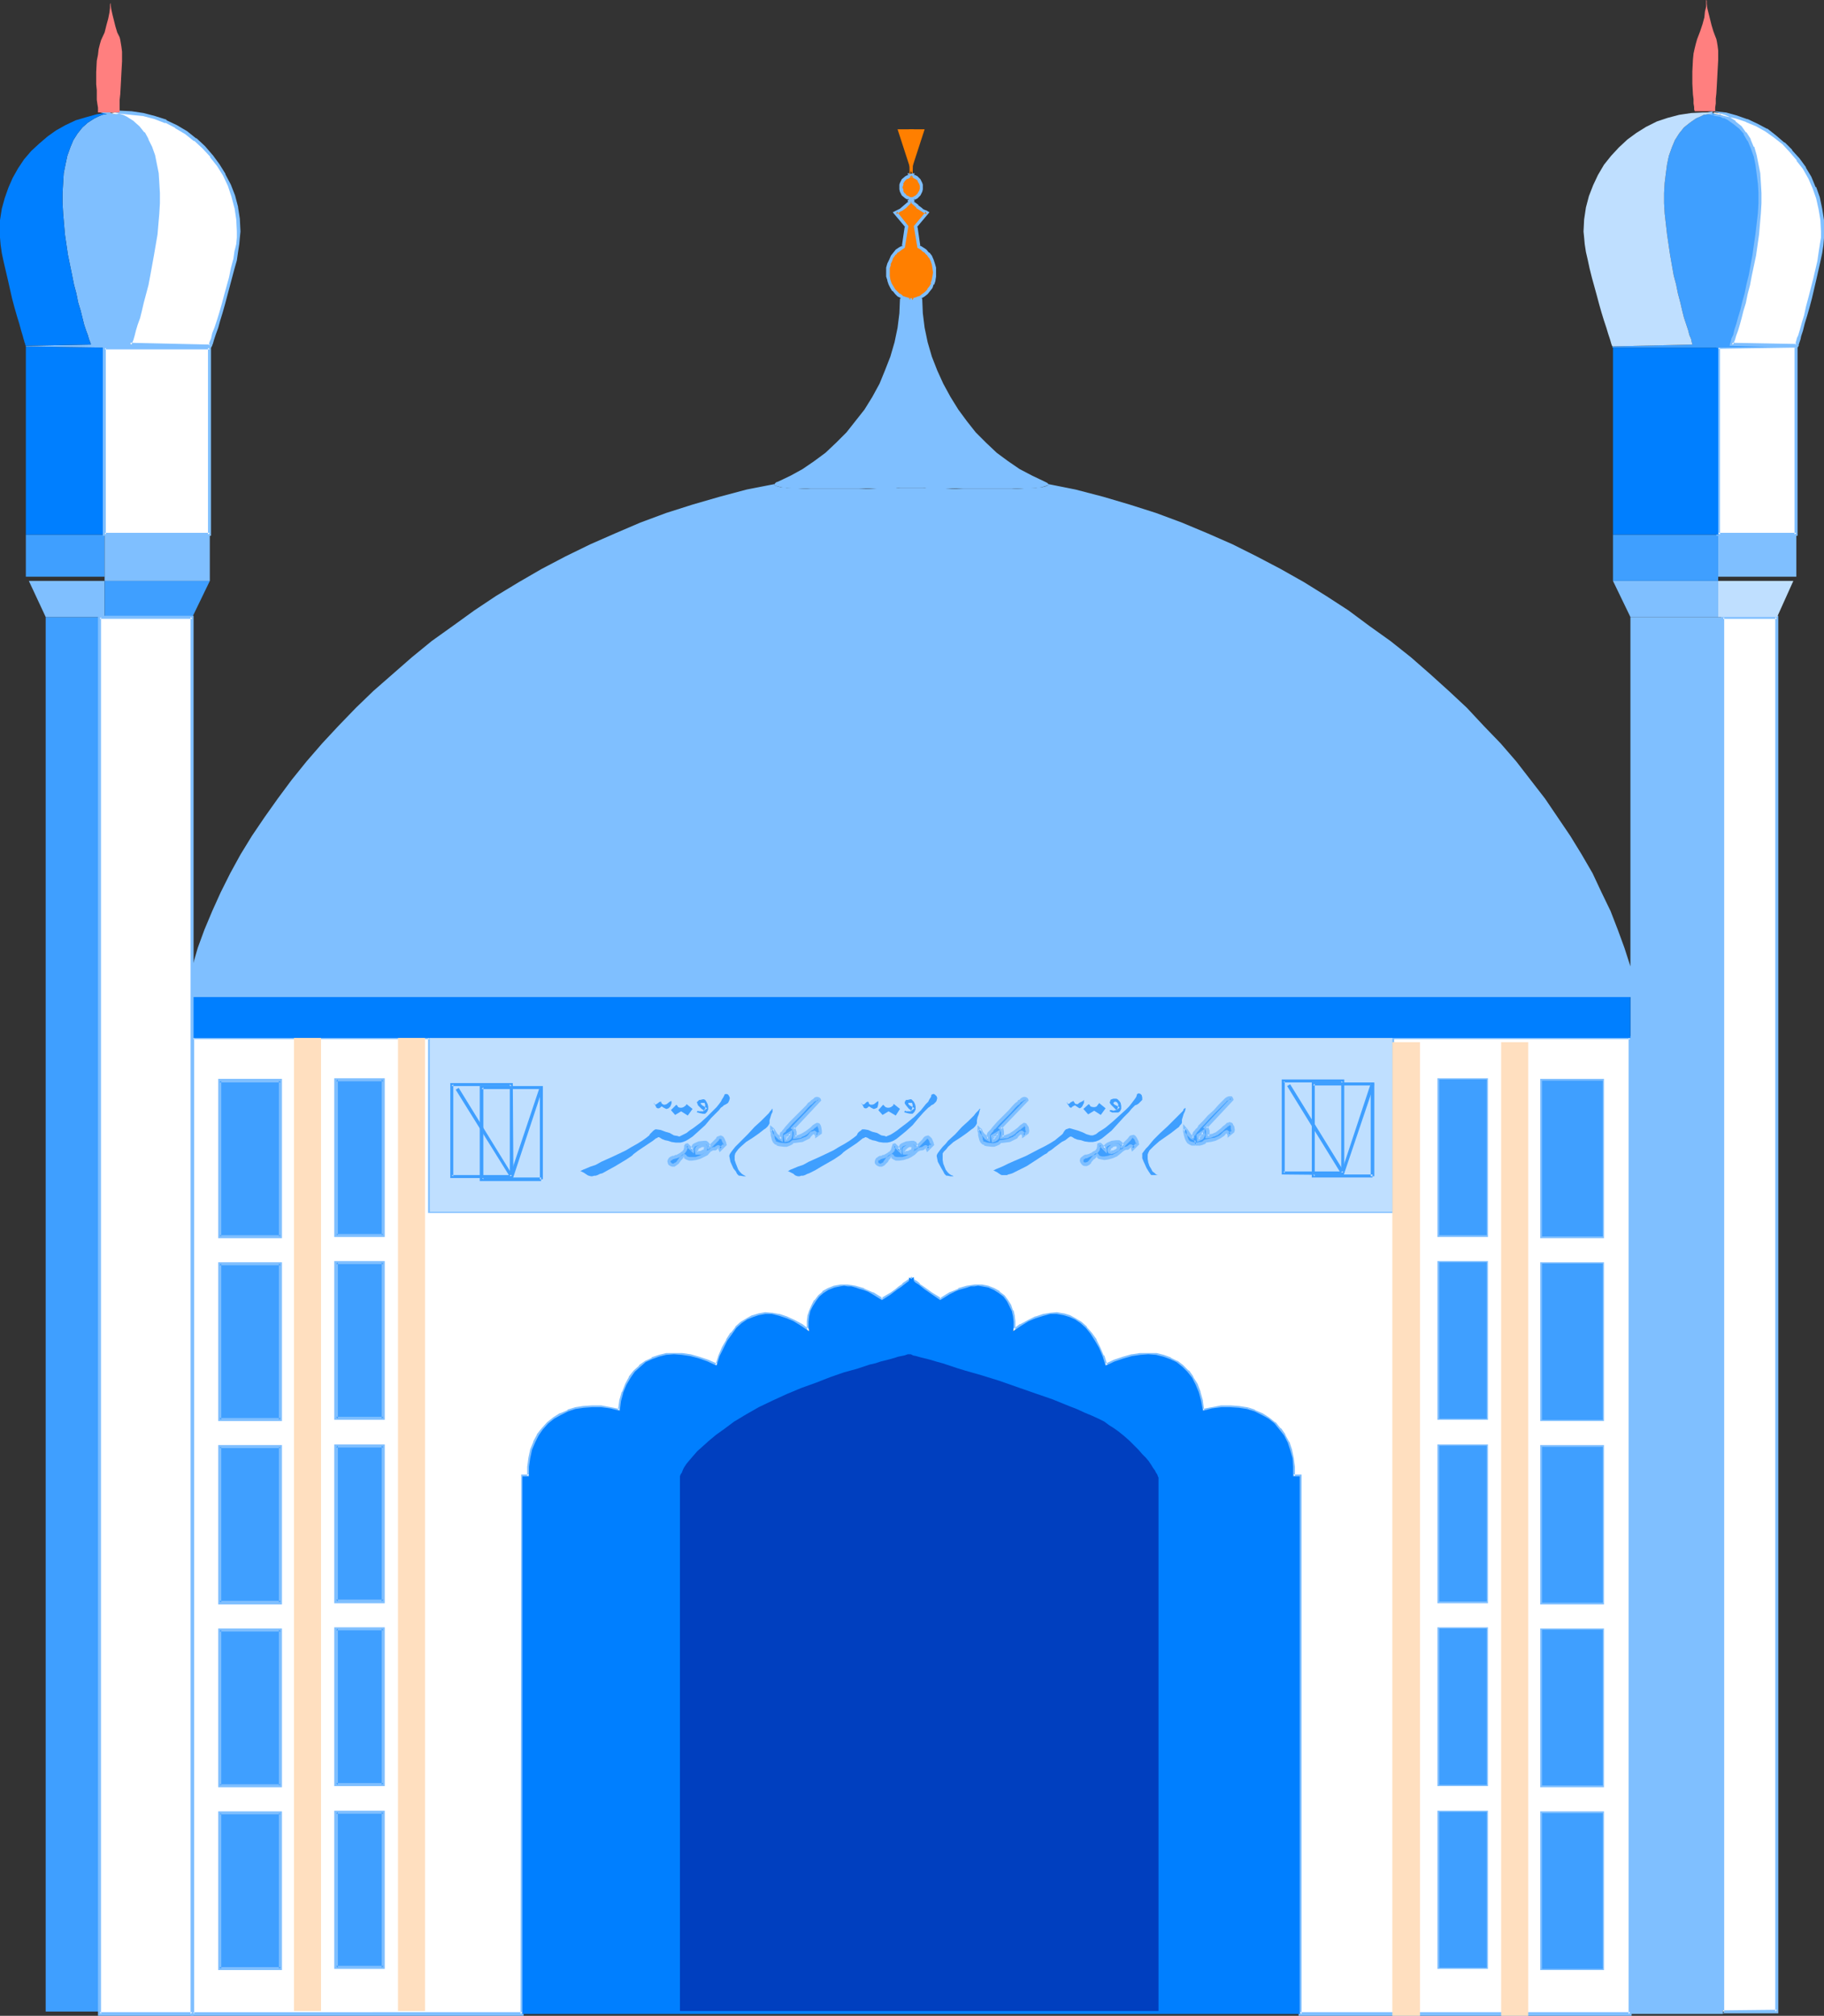 <?xml version="1.0" encoding="UTF-8" standalone="no"?>
<svg
   version="1.0"
   width="129.724mm"
   height="143.304mm"
   id="svg126"
   sodipodi:docname="Muslim Temple 3.wmf"
   xmlns:inkscape="http://www.inkscape.org/namespaces/inkscape"
   xmlns:sodipodi="http://sodipodi.sourceforge.net/DTD/sodipodi-0.dtd"
   xmlns="http://www.w3.org/2000/svg"
   xmlns:svg="http://www.w3.org/2000/svg">
  <rect width="100%" height="100%" fill="#333333" stroke="none"/>
  <sodipodi:namedview
     id="namedview126"
     pagecolor="#ffffff"
     bordercolor="#000000"
     borderopacity="0.25"
     inkscape:showpageshadow="2"
     inkscape:pageopacity="0.0"
     inkscape:pagecheckerboard="0"
     inkscape:deskcolor="#d1d1d1"
     inkscape:document-units="mm" />
  <defs
     id="defs1">
    <pattern
       id="WMFhbasepattern"
       patternUnits="userSpaceOnUse"
       width="6"
       height="6"
       x="0"
       y="0" />
  </defs>
  <path
     style="fill:#3f9fff;fill-opacity:1;fill-rule:evenodd;stroke:none"
     d="M 58.984,332.211 H 75.467 V 290.362 H 58.984 Z"
     id="path1" />
  <path
     style="fill:#3f9fff;fill-opacity:1;fill-rule:evenodd;stroke:none"
     d="M 58.984,381.494 H 75.467 V 339.482 H 58.984 Z"
     id="path2" />
  <path
     style="fill:#3f9fff;fill-opacity:1;fill-rule:evenodd;stroke:none"
     d="M 58.984,430.614 H 75.467 V 388.765 H 58.984 Z"
     id="path3" />
  <path
     style="fill:#3f9fff;fill-opacity:1;fill-rule:evenodd;stroke:none"
     d="M 58.984,479.735 H 75.467 V 437.885 H 58.984 Z"
     id="path4" />
  <path
     style="fill:#3f9fff;fill-opacity:1;fill-rule:evenodd;stroke:none"
     d="M 58.984,529.017 H 75.467 V 487.168 H 58.984 Z"
     id="path5" />
  <path
     style="fill:#3f9fff;fill-opacity:1;fill-rule:evenodd;stroke:none"
     d="M 103.101,290.038 H 90.334 v 41.85 h 12.766 z"
     id="path6" />
  <path
     style="fill:#3f9fff;fill-opacity:1;fill-rule:evenodd;stroke:none"
     d="M 103.101,339.159 H 90.334 v 42.011 h 12.766 z"
     id="path7" />
  <path
     style="fill:#3f9fff;fill-opacity:1;fill-rule:evenodd;stroke:none"
     d="M 103.101,388.442 H 90.334 v 41.85 h 12.766 z"
     id="path8" />
  <path
     style="fill:#3f9fff;fill-opacity:1;fill-rule:evenodd;stroke:none"
     d="M 103.101,437.562 H 90.334 v 42.011 h 12.766 z"
     id="path9" />
  <path
     style="fill:#3f9fff;fill-opacity:1;fill-rule:evenodd;stroke:none"
     d="M 103.101,486.845 H 90.334 v 41.85 h 12.766 z"
     id="path10" />
  <path
     style="fill:#3f9fff;fill-opacity:1;fill-rule:evenodd;stroke:none"
     d="M 12.282,165.782 V 540.49 H 26.826 v 0.646 -375.353 z"
     id="path11" />
  <path
     style="fill:#7fbfff;fill-opacity:1;fill-rule:evenodd;stroke:none"
     d="m 28.118,165.782 v -9.695 H 7.757 l 4.525,9.695 H 26.826 Z"
     id="path12" />
  <path
     style="fill:#3f9fff;fill-opacity:1;fill-rule:evenodd;stroke:none"
     d="m 51.712,165.782 4.686,-9.695 H 28.118 v 9.695 z"
     id="path13" />
  <path
     style="fill:#3f9fff;fill-opacity:1;fill-rule:evenodd;stroke:none"
     d="m 6.949,143.646 v 11.311 H 28.118 V 143.646 Z"
     id="path14" />
  <path
     style="fill:#7fbfff;fill-opacity:1;fill-rule:evenodd;stroke:none"
     d="M 56.398,143.646 H 28.118 v 11.311 1.131 h 28.28 z"
     id="path15" />
  <path
     style="fill:#007fff;fill-opacity:1;fill-rule:evenodd;stroke:none"
     d="m 28.118,93.394 v 0 L 6.949,93.071 V 143.646 H 28.118 Z"
     id="path16" />
  <path
     style="fill:#ffffff;fill-opacity:1;fill-rule:evenodd;stroke:none"
     d="M 28.118,93.394 V 143.646 H 56.398 V 93.394 H 31.189 Z"
     id="path17" />
  <path
     style="fill:#7fbfff;fill-opacity:1;fill-rule:evenodd;stroke:none"
     d="M 27.634,93.071 V 143.969 H 56.722 V 93.071 H 27.634 l 0.485,0.808 H 56.398 L 55.914,93.394 V 143.646 l 0.485,-0.485 H 28.118 l 0.323,0.485 V 93.394 l -0.323,0.485 z"
     id="path18" />
  <path
     style="fill:#7fbfff;fill-opacity:1;fill-rule:evenodd;stroke:none"
     d="m 31.189,93.394 h 25.21 v 0 l 0.162,-0.323 -21.654,-0.485 v -0.162 l 0.162,-0.485 0.323,-0.808 0.323,-1.131 0.485,-1.293 0.485,-1.454 0.485,-1.939 0.485,-1.939 0.646,-2.101 0.485,-2.424 0.646,-2.424 0.485,-2.424 1.131,-5.494 0.808,-5.494 0.485,-5.655 0.162,-2.747 v -2.747 l -0.162,-2.747 -0.162,-2.585 -0.485,-2.424 -0.485,-2.262 -0.808,-2.262 -0.808,-1.939 -1.131,-1.777 -1.293,-1.616 -1.454,-1.293 -1.778,-1.131 -0.97,-0.485 -1.131,-0.485 -0.97,-0.162 -1.131,-0.323 -1.293,0.323 -0.97,0.162 -1.131,0.485 -0.97,0.485 -1.778,1.131 -1.454,1.293 -1.293,1.616 -1.131,1.777 -0.808,1.939 -0.808,2.262 -0.485,2.262 -0.485,2.424 -0.162,2.585 -0.162,2.747 v 2.747 l 0.162,2.747 0.485,5.655 0.808,5.494 1.131,5.494 0.485,2.424 0.646,2.424 0.485,2.424 0.646,2.101 0.485,1.939 0.485,1.939 0.485,1.454 0.485,1.293 0.323,1.131 0.323,0.808 0.162,0.485 v 0.162 L 6.949,92.909 v 0.162 l 21.17,0.323 z"
     id="path19" />
  <path
     style="fill:#007fff;fill-opacity:1;fill-rule:evenodd;stroke:none"
     d="m 29.734,30.377 h -0.323 l -0.323,-0.162 -3.07,0.485 -2.909,0.808 -2.747,0.808 -2.747,1.293 -2.586,1.454 -2.262,1.616 -2.262,1.939 -2.101,1.939 -1.939,2.262 -1.616,2.424 L 3.394,47.828 2.262,50.413 1.293,53.16 0.485,56.069 0,59.139 v 3.07 1.616 l 0.162,1.939 0.323,2.262 0.485,2.262 1.131,4.847 1.131,5.009 0.646,2.424 0.646,2.262 0.646,2.101 0.485,1.777 0.485,1.616 0.162,0.646 0.162,0.485 0.162,0.646 0.162,0.323 v 0.323 l 0.162,0.162 17.453,-0.323 v -0.162 l -0.162,-0.485 -0.323,-0.808 -0.323,-1.131 -0.485,-1.293 -0.485,-1.454 -0.485,-1.939 -0.485,-1.939 -0.646,-2.101 -0.485,-2.424 -0.646,-2.424 -0.485,-2.424 -1.131,-5.494 -0.808,-5.494 -0.485,-5.655 -0.162,-2.747 v -2.747 l 0.162,-2.747 0.162,-2.585 0.485,-2.424 0.485,-2.262 0.808,-2.262 0.808,-1.939 1.131,-1.777 1.293,-1.616 1.454,-1.293 1.778,-1.131 0.97,-0.485 1.131,-0.485 0.97,-0.162 z"
     id="path20" />
  <path
     style="fill:#ffffff;fill-opacity:1;fill-rule:evenodd;stroke:none"
     d="m 34.906,92.586 21.654,0.485 V 92.748 l 0.162,-0.485 0.323,-1.131 0.485,-1.454 0.646,-1.616 0.485,-1.939 0.646,-2.101 0.646,-2.262 0.808,-2.424 1.293,-4.686 0.485,-2.585 0.646,-2.262 0.323,-2.101 0.485,-2.101 0.162,-1.777 V 62.209 L 63.994,58.977 63.509,55.746 62.701,52.676 61.731,49.767 60.277,47.02 58.661,44.273 56.883,41.85 54.782,39.587 52.52,37.487 50.096,35.709 47.349,34.094 44.602,32.639 41.693,31.67 38.622,30.862 35.39,30.377 32.158,30.216 h -1.293 l -1.131,0.162 1.131,0.323 0.97,0.162 1.131,0.485 0.97,0.485 1.778,1.131 1.454,1.293 1.293,1.616 1.131,1.777 0.808,1.939 0.808,2.262 0.485,2.262 0.485,2.424 0.162,2.585 0.162,2.747 v 2.747 l -0.162,2.747 -0.485,5.655 -0.808,5.494 -1.131,5.494 -0.485,2.424 -0.646,2.424 -0.485,2.424 -0.646,2.101 -0.485,1.939 -0.485,1.939 -0.485,1.454 -0.485,1.293 -0.323,1.131 -0.323,0.808 -0.162,0.485 z"
     id="path21" />
  <path
     style="fill:#7fbfff;fill-opacity:1;fill-rule:evenodd;stroke:none"
     d="m 34.259,92.909 22.462,0.485 0.323,-0.485 V 92.748 l 0.162,-0.323 0.323,-1.131 0.485,-1.454 0.646,-1.777 0.485,-1.777 0.646,-2.101 0.646,-2.262 0.646,-2.424 1.293,-4.847 0.646,-2.424 0.646,-2.262 v 0 l 0.323,-2.262 0.323,-2.101 0.162,-1.777 v 0 l 0.162,-1.616 -0.162,-3.232 V 58.816 L 63.994,55.746 V 55.584 L 63.186,52.514 62.054,49.605 v 0 l -1.454,-2.747 v -0.162 l -1.616,-2.585 -1.778,-2.424 -0.162,-0.162 -1.939,-2.262 -2.262,-2.101 h -0.162 l -2.424,-1.939 -2.747,-1.616 v 0 l -2.747,-1.293 v -0.162 l -3.07,-0.969 -3.07,-0.808 v 0 L 35.39,29.893 v 0 l -3.232,-0.162 h -0.162 l -1.293,0.162 -3.717,0.323 3.717,0.969 1.131,0.162 0.97,0.485 V 31.67 l 0.97,0.485 h -0.162 l 1.778,1.131 v 0 l 1.454,1.293 v 0 l 1.293,1.454 v 0 l 1.131,1.939 V 37.81 l 0.808,1.939 v 0 l 0.646,2.262 v -0.162 l 0.646,2.424 0.323,2.424 0.323,2.585 v -0.162 2.747 2.747 2.747 0 l -0.646,5.494 -0.808,5.655 -0.97,5.332 v 0 l -0.646,2.585 -0.646,2.424 -0.485,2.262 -0.646,2.101 -0.485,2.101 -0.485,1.777 -0.485,1.454 -0.485,1.454 -0.323,0.969 -0.323,0.808 v 0.485 l -0.323,0.646 1.131,-0.162 v -0.323 l 0.162,-0.323 0.323,-0.808 0.323,-1.131 0.323,-1.293 0.485,-1.616 0.646,-1.777 0.485,-1.939 0.485,-2.101 0.646,-2.424 0.646,-2.424 0.485,-2.585 v 0 l 0.97,-5.332 0.97,-5.655 0.485,-5.655 v 0 l 0.162,-2.747 v -2.747 l -0.162,-2.747 v 0 l -0.162,-2.585 -0.485,-2.424 -0.485,-2.424 v 0 l -0.808,-2.262 v 0 l -0.97,-1.939 v -0.162 l -0.97,-1.777 h -0.162 l -1.293,-1.616 -1.454,-1.293 -0.162,-0.162 -1.778,-1.131 -0.97,-0.485 v 0 L 31.997,30.539 30.866,30.216 29.734,29.893 v 0.969 l 1.131,-0.162 1.293,-0.162 v 0 l 3.232,0.323 h -0.162 l 3.232,0.323 v 0 l 3.07,0.808 2.909,1.131 V 32.963 l 2.747,1.454 h -0.162 l 2.747,1.616 2.424,1.939 V 37.81 l 2.262,2.101 2.101,2.262 h -0.162 l 1.939,2.424 1.616,2.585 v 0 l 1.293,2.747 v 0 l 0.97,2.908 0.808,3.07 v -0.162 l 0.485,3.232 v 0 l 0.162,3.232 v 1.616 0 l -0.162,1.777 -0.485,1.939 -0.323,2.262 v -0.162 l -0.646,2.424 -0.485,2.424 -1.293,4.686 -0.646,2.424 -0.646,2.262 -0.646,2.101 -0.646,1.939 -0.646,1.616 -0.323,1.454 -0.485,1.131 v 0.485 -0.162 l -0.162,0.323 0.485,-0.162 -21.654,-0.485 0.485,0.646 z"
     id="path22" />
  <path
     style="fill:#ff7f00;fill-opacity:1;fill-rule:evenodd;stroke:none"
     d="m 241.269,34.74 4.04,12.442 0.323,-12.442 z"
     id="path23" />
  <path
     style="fill:#ffffff;fill-opacity:1;fill-rule:evenodd;stroke:none"
     d="m 430.825,332.211 h -16.322 v -41.85 h 16.322 z m -56.56,-53.322 v 46.697 h -128.633 -1.293 -128.795 v -46.697 H 51.712 v 262.246 h 31.027 57.691 v -144.454 h 1.778 v -2.585 l 0.323,-2.262 0.485,-2.262 0.808,-1.939 0.97,-1.939 1.131,-1.616 1.454,-1.616 1.616,-1.293 1.778,-0.969 1.939,-0.969 1.939,-0.646 2.262,-0.323 2.262,-0.162 h 2.424 l 2.424,0.323 2.586,0.646 0.323,-2.585 0.646,-2.424 0.808,-1.939 1.131,-1.939 1.131,-1.616 1.454,-1.293 1.454,-1.293 1.778,-0.808 1.778,-0.646 1.939,-0.485 2.101,-0.162 2.101,0.162 2.262,0.323 2.424,0.646 2.262,0.808 2.424,1.131 0.808,-2.585 1.131,-2.262 0.97,-1.939 1.293,-1.777 1.131,-1.616 1.454,-1.293 1.454,-0.969 1.616,-0.646 1.454,-0.485 1.778,-0.323 h 1.778 l 1.939,0.485 1.939,0.646 1.939,0.808 2.101,1.293 2.101,1.454 -0.162,-1.293 v -1.293 l 0.162,-1.454 0.323,-1.454 0.646,-1.293 0.808,-1.293 0.97,-1.293 1.131,-0.969 1.293,-0.808 1.616,-0.646 1.616,-0.323 0.97,-0.162 0.97,0.162 h 0.97 l 1.131,0.323 0.97,0.323 1.131,0.323 1.293,0.485 1.131,0.646 1.293,0.808 1.293,0.808 2.586,-1.777 1.131,-0.808 1.131,-0.808 0.97,-0.646 0.808,-0.646 0.808,-0.485 0.485,-0.485 0.485,0.485 0.646,0.485 0.808,0.646 0.97,0.646 1.131,0.808 1.131,0.808 2.586,1.777 1.293,-0.808 1.293,-0.808 1.293,-0.646 1.131,-0.485 1.131,-0.323 1.131,-0.323 0.97,-0.323 h 0.97 l 0.97,-0.162 0.97,0.162 1.778,0.323 1.454,0.646 1.293,0.808 1.293,0.969 0.97,1.293 0.646,1.293 0.646,1.293 0.323,1.454 0.162,1.454 v 1.293 l -0.162,1.293 2.101,-1.454 2.101,-1.293 1.939,-0.808 2.101,-0.646 1.778,-0.485 h 1.778 l 1.778,0.323 1.616,0.485 1.454,0.646 1.454,0.969 1.454,1.293 1.293,1.616 1.131,1.777 1.131,1.939 0.97,2.262 0.808,2.585 2.424,-1.131 2.424,-0.808 2.262,-0.646 2.262,-0.323 2.101,-0.162 2.101,0.162 1.939,0.485 1.778,0.646 1.778,0.808 1.616,1.293 1.293,1.293 1.293,1.616 0.97,1.939 0.808,1.939 0.646,2.424 0.485,2.585 2.424,-0.646 2.586,-0.323 h 2.262 l 2.424,0.162 2.101,0.323 2.101,0.646 1.939,0.969 1.778,0.969 1.616,1.293 1.293,1.616 1.293,1.616 0.97,1.939 0.646,1.939 0.646,2.262 0.162,2.262 v 2.585 h 1.778 v 144.454 h 57.853 31.027 V 278.889 Z M 75.467,529.017 H 58.984 v -41.85 h 16.483 z m 0,-49.282 H 58.984 v -41.85 h 16.483 z m 0,-49.121 H 58.984 v -41.85 h 16.483 z m 0,-49.121 H 58.984 v -42.011 h 16.483 z m 0,-49.282 H 58.984 V 290.362 H 75.467 Z M 103.101,528.694 H 90.334 v -41.85 h 12.766 z m 0,-49.121 H 90.334 v -42.011 h 12.766 z m 0,-49.282 H 90.334 V 388.442 h 12.766 z m 0,-49.121 H 90.334 V 339.159 h 12.766 z m 0,-49.282 H 90.334 v -41.85 h 12.766 z m 296.536,196.806 h -12.766 v -41.85 h 12.766 z m 0,-49.121 h -12.766 v -42.011 h 12.766 z m 0,-49.282 H 386.87 V 388.442 h 12.766 z m 0,-49.121 H 386.87 V 339.159 h 12.766 z m 0,-49.282 h -12.766 v -41.85 h 12.766 z m 31.189,197.129 h -16.322 v -41.85 h 16.322 z m 0,-49.282 h -16.322 v -41.85 h 16.322 z m 0,-49.121 h -16.322 v -41.85 h 16.322 z m 0,-49.121 h -16.322 v -42.011 h 16.322 z"
     id="path24" />
  <path
     style="fill:#7fbfff;fill-opacity:1;fill-rule:evenodd;stroke:none"
     d="m 430.34,332.211 0.485,-0.323 h -16.322 l 0.323,0.323 v -41.85 l -0.323,0.485 h 16.322 l -0.485,-0.485 v 41.85 l 0.808,0.485 V 289.877 h -17.13 v 42.819 h 17.13 z"
     id="path25" />
  <path
     style="fill:#7fbfff;fill-opacity:1;fill-rule:evenodd;stroke:none"
     d="m 373.942,278.405 v 47.182 l 0.323,-0.485 H 115.544 l 0.485,0.485 -0.162,-47.182 H 51.227 V 541.621 h 89.526 l 0.162,-144.938 -0.485,0.485 2.101,-0.162 0.162,-2.908 v 0.162 l 0.162,-2.424 v 0 l 0.646,-2.101 0.646,-2.101 v 0.162 l 0.97,-1.939 v 0.162 l 1.131,-1.777 v 0.162 l 1.454,-1.616 h -0.162 l 1.616,-1.293 v 0.162 l 1.778,-1.131 v 0 l 1.939,-0.969 -0.162,0.162 2.101,-0.646 v 0 l 2.101,-0.485 2.424,-0.162 h -0.162 l 2.424,0.162 h -0.162 l 2.586,0.323 h -0.162 l 3.07,0.646 0.485,-3.07 v 0.162 l 0.646,-2.424 -0.162,0.162 0.97,-2.101 0.97,-1.939 v 0 l 1.131,-1.616 v 0.162 l 1.454,-1.293 h -0.162 l 1.616,-1.131 h -0.162 l 1.778,-0.969 v 0.162 l 1.778,-0.646 1.939,-0.485 h -0.162 l 2.101,-0.162 2.101,0.162 v 0 l 2.262,0.323 v 0 l 2.262,0.485 2.262,0.969 v -0.162 l 2.909,1.293 0.97,-2.908 v 0 l 0.97,-2.262 1.131,-1.939 v 0.162 l 1.131,-1.939 v 0 l 1.131,-1.454 v 0 l 1.454,-1.293 v 0.162 l 1.454,-0.969 h -0.162 l 1.616,-0.808 -0.162,0.162 1.616,-0.646 v 0 l 1.778,-0.162 h -0.162 1.778 v 0 l 1.778,0.485 v 0 l 1.939,0.646 v -0.162 l 1.939,0.969 2.101,1.131 v 0 l 2.909,2.262 -0.323,-2.424 v 0 -1.293 0 l 0.162,-1.454 v 0.162 l 0.323,-1.454 v 0 l 0.485,-1.293 v 0 l 0.808,-1.293 v 0 l 0.97,-1.131 v 0 l 1.131,-0.969 h -0.162 l 1.454,-0.808 h -0.162 l 1.454,-0.485 1.778,-0.485 v 0 h 0.808 v 0 h 0.97 -0.162 l 1.131,0.162 0.97,0.162 v 0 l 0.97,0.323 1.293,0.485 -0.162,-0.162 1.131,0.646 1.293,0.485 v 0 l 1.131,0.808 1.616,0.969 2.909,-1.939 1.131,-0.646 1.131,-0.808 v -0.162 l 0.97,-0.646 v 0 l 0.808,-0.646 0.646,-0.485 v 0 l 0.646,-0.485 h -0.646 l 0.485,0.485 v 0 l 0.808,0.485 0.808,0.646 v 0 l 0.97,0.646 v 0.162 l 0.97,0.808 1.293,0.646 2.747,1.939 1.616,-0.969 1.293,-0.808 h -0.162 l 1.293,-0.485 1.131,-0.646 v 0.162 l 1.131,-0.485 1.131,-0.323 h -0.162 l 1.131,-0.162 0.97,-0.162 h -0.162 0.97 v 0 h 0.97 -0.162 l 1.778,0.485 1.454,0.485 v 0 l 1.293,0.808 v 0 l 1.131,0.969 v 0 l 0.97,1.131 h -0.162 l 0.808,1.293 v 0 l 0.646,1.293 h -0.162 l 0.323,1.454 v -0.162 l 0.323,1.454 v 0 1.293 0 l -0.485,2.424 3.07,-2.262 h -0.162 l 2.101,-1.131 1.939,-0.969 v 0.162 l 1.939,-0.646 v 0 l 1.778,-0.485 v 0 h 1.778 v 0 l 1.616,0.162 v 0 l 1.616,0.646 v -0.162 l 1.454,0.808 v 0 l 1.454,0.969 -0.162,-0.162 1.454,1.293 v 0 l 1.293,1.454 h -0.162 l 1.293,1.939 v -0.162 l 0.97,1.939 0.97,2.262 v 0 l 0.97,2.908 2.909,-1.293 v 0.162 l 2.424,-0.969 2.262,-0.485 h -0.162 l 2.262,-0.323 v 0 l 2.101,-0.162 2.101,0.162 h -0.162 l 1.939,0.485 1.939,0.646 -0.162,-0.162 1.778,0.969 h -0.162 l 1.616,1.131 v 0 l 1.293,1.293 v -0.162 l 1.131,1.616 v 0 l 1.131,1.939 0.808,2.101 v -0.162 l 0.646,2.424 v -0.162 l 0.323,3.07 3.07,-0.646 v 0 l 2.424,-0.323 v 0 l 2.262,-0.162 v 0 l 2.262,0.162 2.262,0.485 h -0.162 l 2.101,0.646 -0.162,-0.162 -1.616,-1.454 h -0.162 l -2.101,-0.323 -2.262,-0.162 h -0.162 -2.262 -0.162 l -2.424,0.485 h -0.162 l -2.424,0.485 0.485,0.323 -0.323,-2.424 v -0.162 l -0.646,-2.262 v -0.162 l -0.808,-2.101 -1.131,-1.777 v -0.162 l -1.131,-1.616 h -0.162 l -1.293,-1.293 -0.162,-0.162 -1.454,-1.131 h -0.162 l -1.616,-0.808 -0.162,-0.162 -1.778,-0.646 -1.939,-0.485 h -0.162 -2.101 -2.101 -0.162 l -2.101,0.323 h -0.162 l -2.262,0.646 -2.424,0.808 v 0 l -2.424,1.131 0.646,0.323 -0.808,-2.585 h -0.162 l -0.97,-2.262 -0.97,-1.939 v -0.162 l -1.293,-1.777 v 0 l -1.293,-1.454 v -0.162 l -1.454,-1.293 v 0 l -1.616,-0.969 -1.454,-0.808 v 0 l -1.616,-0.485 h -0.162 l -1.778,-0.323 -1.778,0.162 v 0 l -1.939,0.323 v 0 l -1.939,0.646 h -0.162 l -1.939,0.969 -2.101,1.131 h -0.162 l -2.101,1.616 0.808,0.485 0.162,-1.293 v -1.454 -0.162 l -0.162,-1.293 v -0.162 l -0.323,-1.454 h -0.162 l -0.485,-1.454 v 0 l -0.808,-1.293 v 0 l -0.97,-1.293 -1.293,-0.969 v -0.162 l -1.454,-0.808 -1.616,-0.646 -1.616,-0.323 h -0.162 -0.808 -0.162 -0.97 v 0 l -0.97,0.162 -1.131,0.162 v 0 l -1.131,0.323 -1.131,0.323 v 0.162 l -1.131,0.485 -1.293,0.485 v 0 l -1.293,0.808 -1.293,0.808 h 0.485 l -2.586,-1.616 -1.131,-0.808 -1.131,-0.808 v 0 l -0.97,-0.646 v -0.162 l -0.808,-0.646 -0.808,-0.485 0.162,0.162 -0.808,-0.808 -0.808,0.808 v -0.162 l -0.646,0.485 -0.97,0.646 v 0.162 l -0.97,0.646 v 0 l -0.97,0.808 -1.131,0.808 -2.747,1.616 h 0.646 l -1.293,-0.808 -1.293,-0.808 h -0.162 l -1.131,-0.485 -1.131,-0.485 -0.162,-0.162 -1.131,-0.323 -1.131,-0.323 v 0 l -0.97,-0.162 -1.131,-0.162 v 0 h -0.97 v 0 h -0.97 v 0 l -1.778,0.323 -1.616,0.646 -1.454,0.808 v 0.162 l -1.131,0.969 -0.97,1.293 h -0.162 l -0.646,1.293 v 0 l -0.646,1.454 v 0 l -0.485,1.454 v 0.162 l -0.162,1.293 v 0.162 1.454 l 0.323,1.293 0.646,-0.485 -2.101,-1.616 v 0 l -2.101,-1.131 -2.101,-0.969 v 0 l -1.939,-0.646 h -0.162 l -1.778,-0.323 h -0.162 l -1.778,-0.162 -1.778,0.323 v 0 l -1.616,0.485 h -0.162 l -1.454,0.808 -1.616,0.969 v 0 l -1.454,1.293 v 0.162 l -1.131,1.454 h -0.162 l -1.131,1.777 v 0.162 l -1.131,1.939 -0.97,2.262 v 0 l -0.808,2.585 0.646,-0.323 -2.586,-1.131 v 0 l -2.424,-0.808 -2.262,-0.646 v 0 l -2.262,-0.323 h -0.162 -2.101 -2.101 v 0 l -1.939,0.485 -1.939,0.646 v 0.162 l -1.778,0.808 v 0 l -1.616,1.131 v 0.162 l -1.454,1.293 v 0 l -1.293,1.616 v 0.162 l -0.97,1.777 -0.808,2.101 -0.162,0.162 -0.646,2.262 v 0.162 l -0.323,2.424 0.485,-0.323 -2.424,-0.485 v 0 l -2.586,-0.485 v 0 h -2.424 v 0 l -2.424,0.162 -2.101,0.323 v 0 l -2.101,0.646 v 0.162 l -1.939,0.808 h -0.162 l -1.778,1.131 v 0 l -1.616,1.293 v 0 l -1.454,1.616 v 0 l -1.293,1.616 v 0.162 l -0.97,1.777 v 0.162 l -0.808,1.939 -0.485,2.262 v 0 l -0.323,2.424 v 0 2.585 l 0.485,-0.485 h -2.101 l -0.162,144.938 0.485,-0.485 H 51.712 l 0.485,0.485 V 278.889 l -0.485,0.323 h 63.832 l -0.485,-0.323 v 47.02 h 259.691 v -47.02 l -0.485,0.323 z"
     id="path26" />
  <path
     style="fill:#7fbfff;fill-opacity:1;fill-rule:evenodd;stroke:none"
     d="m 336.936,379.555 1.939,0.969 v 0 l 1.778,1.131 v -0.162 l 1.616,1.293 v 0 l 1.293,1.616 v -0.162 l 1.131,1.777 v -0.162 l 0.97,1.939 v -0.162 l 0.808,2.101 0.485,2.101 v 0 l 0.162,2.424 v -0.162 l 0.162,2.908 2.101,0.162 -0.323,-0.485 V 541.621 H 438.582 V 278.405 h -64.64 l 0.323,0.808 h 63.994 l -0.485,-0.323 v 262.246 l 0.485,-0.485 h -88.88 l 0.485,0.485 V 396.197 h -2.262 l 0.485,0.485 v -2.585 0 l -0.323,-2.424 v 0 l -0.485,-2.262 -0.646,-1.939 -0.162,-0.162 -0.97,-1.777 v -0.162 l -1.131,-1.616 h -0.162 l -1.293,-1.616 h -0.162 l -1.616,-1.293 v 0 l -1.778,-1.131 v 0 l -1.939,-0.808 -0.162,-0.162 -1.939,-0.646 z"
     id="path27" />
  <path
     style="fill:#7fbfff;fill-opacity:1;fill-rule:evenodd;stroke:none"
     d="m 74.982,529.017 0.485,-0.485 H 58.984 l 0.485,0.485 v -41.85 l -0.485,0.323 h 16.483 l -0.485,-0.323 v 41.85 l 0.808,0.323 v -42.657 h -17.13 v 42.657 h 17.13 z"
     id="path28" />
  <path
     style="fill:#7fbfff;fill-opacity:1;fill-rule:evenodd;stroke:none"
     d="m 74.982,479.735 0.485,-0.323 H 58.984 l 0.485,0.323 v -41.85 l -0.485,0.485 h 16.483 l -0.485,-0.485 v 41.85 l 0.808,0.485 v -42.657 h -17.13 v 42.657 h 17.13 z"
     id="path29" />
  <path
     style="fill:#7fbfff;fill-opacity:1;fill-rule:evenodd;stroke:none"
     d="m 74.982,430.614 0.485,-0.485 H 58.984 l 0.485,0.485 v -41.85 l -0.485,0.323 h 16.483 l -0.485,-0.323 v 41.85 l 0.808,0.485 v -42.819 h -17.13 v 42.819 h 17.13 z"
     id="path30" />
  <path
     style="fill:#7fbfff;fill-opacity:1;fill-rule:evenodd;stroke:none"
     d="m 74.982,381.494 0.485,-0.485 H 58.984 l 0.485,0.485 v -42.011 l -0.485,0.485 h 16.483 l -0.485,-0.485 v 42.011 l 0.808,0.323 V 339.159 h -17.13 v 42.657 h 17.13 z"
     id="path31" />
  <path
     style="fill:#7fbfff;fill-opacity:1;fill-rule:evenodd;stroke:none"
     d="m 74.982,332.211 0.485,-0.323 H 58.984 l 0.485,0.323 v -41.85 l -0.485,0.485 h 16.483 l -0.485,-0.485 v 41.85 l 0.808,0.485 V 289.877 h -17.13 v 42.819 h 17.13 z"
     id="path32" />
  <path
     style="fill:#7fbfff;fill-opacity:1;fill-rule:evenodd;stroke:none"
     d="m 102.616,528.694 0.485,-0.485 H 90.334 l 0.485,0.485 v -41.85 l -0.485,0.485 h 12.766 l -0.485,-0.485 v 41.85 l 0.808,0.323 V 486.521 H 89.849 v 42.496 h 13.574 z"
     id="path33" />
  <path
     style="fill:#7fbfff;fill-opacity:1;fill-rule:evenodd;stroke:none"
     d="m 102.616,479.573 0.485,-0.485 H 90.334 l 0.485,0.485 v -42.011 l -0.485,0.485 h 12.766 l -0.485,-0.485 v 42.011 l 0.808,0.323 V 437.239 H 89.849 v 42.657 h 13.574 z"
     id="path34" />
  <path
     style="fill:#7fbfff;fill-opacity:1;fill-rule:evenodd;stroke:none"
     d="m 102.616,430.291 0.485,-0.485 H 90.334 l 0.485,0.485 V 388.442 l -0.485,0.485 h 12.766 l -0.485,-0.485 v 41.85 l 0.808,0.485 V 388.118 H 89.849 v 42.657 h 13.574 z"
     id="path35" />
  <path
     style="fill:#7fbfff;fill-opacity:1;fill-rule:evenodd;stroke:none"
     d="m 102.616,381.17 0.485,-0.485 H 90.334 l 0.485,0.485 V 339.159 l -0.485,0.485 h 12.766 l -0.485,-0.485 v 42.011 l 0.808,0.323 V 338.836 H 89.849 v 42.657 h 13.574 z"
     id="path36" />
  <path
     style="fill:#7fbfff;fill-opacity:1;fill-rule:evenodd;stroke:none"
     d="m 102.616,331.888 0.485,-0.323 H 90.334 l 0.485,0.323 v -41.85 l -0.485,0.485 h 12.766 l -0.485,-0.485 v 41.85 l 0.808,0.485 V 289.715 H 89.849 v 42.657 h 13.574 z"
     id="path37" />
  <path
     style="fill:#7fbfff;fill-opacity:1;fill-rule:evenodd;stroke:none"
     d="m 399.152,528.694 0.485,-0.485 h -12.766 l 0.485,0.485 v -41.85 l -0.485,0.485 h 12.766 l -0.485,-0.485 v 41.85 l 0.808,0.323 v -42.496 h -13.574 v 42.496 h 13.574 z"
     id="path38" />
  <path
     style="fill:#7fbfff;fill-opacity:1;fill-rule:evenodd;stroke:none"
     d="m 399.152,479.573 0.485,-0.485 h -12.766 l 0.485,0.485 v -42.011 l -0.485,0.485 h 12.766 l -0.485,-0.485 v 42.011 l 0.808,0.323 v -42.657 h -13.574 v 42.657 h 13.574 z"
     id="path39" />
  <path
     style="fill:#7fbfff;fill-opacity:1;fill-rule:evenodd;stroke:none"
     d="m 399.152,430.291 0.485,-0.485 h -12.766 l 0.485,0.485 V 388.442 l -0.485,0.485 h 12.766 l -0.485,-0.485 v 41.85 l 0.808,0.485 v -42.657 h -13.574 v 42.657 h 13.574 z"
     id="path40" />
  <path
     style="fill:#7fbfff;fill-opacity:1;fill-rule:evenodd;stroke:none"
     d="m 399.152,381.17 0.485,-0.485 h -12.766 l 0.485,0.485 V 339.159 l -0.485,0.485 h 12.766 l -0.485,-0.485 v 42.011 l 0.808,0.323 v -42.657 h -13.574 v 42.657 h 13.574 z"
     id="path41" />
  <path
     style="fill:#7fbfff;fill-opacity:1;fill-rule:evenodd;stroke:none"
     d="m 399.152,331.888 0.485,-0.323 h -12.766 l 0.485,0.323 v -41.85 l -0.485,0.485 h 12.766 l -0.485,-0.485 v 41.85 l 0.808,0.485 v -42.657 h -13.574 v 42.657 h 13.574 z"
     id="path42" />
  <path
     style="fill:#7fbfff;fill-opacity:1;fill-rule:evenodd;stroke:none"
     d="m 430.34,529.017 0.485,-0.485 h -16.322 l 0.323,0.485 v -41.85 l -0.323,0.323 h 16.322 l -0.485,-0.323 v 41.85 l 0.808,0.323 v -42.657 h -17.13 v 42.657 h 17.13 z"
     id="path43" />
  <path
     style="fill:#7fbfff;fill-opacity:1;fill-rule:evenodd;stroke:none"
     d="m 430.34,479.735 0.485,-0.323 h -16.322 l 0.323,0.323 v -41.85 l -0.323,0.485 h 16.322 l -0.485,-0.485 v 41.85 l 0.808,0.485 v -42.657 h -17.13 v 42.657 h 17.13 z"
     id="path44" />
  <path
     style="fill:#7fbfff;fill-opacity:1;fill-rule:evenodd;stroke:none"
     d="m 430.34,430.614 0.485,-0.485 h -16.322 l 0.323,0.485 v -41.85 l -0.323,0.323 h 16.322 l -0.485,-0.323 v 41.85 l 0.808,0.485 v -42.819 h -17.13 v 42.819 h 17.13 z"
     id="path45" />
  <path
     style="fill:#7fbfff;fill-opacity:1;fill-rule:evenodd;stroke:none"
     d="m 430.34,381.494 0.485,-0.485 h -16.322 l 0.323,0.485 v -42.011 l -0.323,0.485 h 16.322 l -0.485,-0.485 v 42.011 l 0.808,0.323 V 339.159 h -17.13 v 42.657 h 17.13 z"
     id="path46" />
  <path
     style="fill:#3f9fff;fill-opacity:1;fill-rule:evenodd;stroke:none"
     d="m 430.825,332.211 h -16.322 v -41.85 h 16.322 z"
     id="path47" />
  <path
     style="fill:#3f9fff;fill-opacity:1;fill-rule:evenodd;stroke:none"
     d="m 430.825,381.494 h -16.322 v -42.011 h 16.322 z"
     id="path48" />
  <path
     style="fill:#3f9fff;fill-opacity:1;fill-rule:evenodd;stroke:none"
     d="m 430.825,430.614 h -16.322 v -41.85 h 16.322 z"
     id="path49" />
  <path
     style="fill:#3f9fff;fill-opacity:1;fill-rule:evenodd;stroke:none"
     d="m 430.825,479.735 h -16.322 v -41.85 h 16.322 z"
     id="path50" />
  <path
     style="fill:#3f9fff;fill-opacity:1;fill-rule:evenodd;stroke:none"
     d="m 430.825,529.017 h -16.322 v -41.85 h 16.322 z"
     id="path51" />
  <path
     style="fill:#3f9fff;fill-opacity:1;fill-rule:evenodd;stroke:none"
     d="m 386.87,290.038 h 12.766 v 41.85 h -12.766 z"
     id="path52" />
  <path
     style="fill:#3f9fff;fill-opacity:1;fill-rule:evenodd;stroke:none"
     d="m 386.87,339.159 h 12.766 v 42.011 h -12.766 z"
     id="path53" />
  <path
     style="fill:#3f9fff;fill-opacity:1;fill-rule:evenodd;stroke:none"
     d="m 386.87,388.442 h 12.766 v 41.85 h -12.766 z"
     id="path54" />
  <path
     style="fill:#3f9fff;fill-opacity:1;fill-rule:evenodd;stroke:none"
     d="m 386.87,437.562 h 12.766 v 42.011 h -12.766 z"
     id="path55" />
  <path
     style="fill:#3f9fff;fill-opacity:1;fill-rule:evenodd;stroke:none"
     d="m 386.87,486.845 h 12.766 v 41.85 h -12.766 z"
     id="path56" />
  <path
     style="fill:#bfdfff;fill-opacity:1;fill-rule:evenodd;stroke:none"
     d="m 246.117,278.889 h -2.424 -128.149 v 46.697 h 128.149 0.646 1.293 0.485 128.149 v -46.697 z"
     id="path57" />
  <path
     style="fill:#007fff;fill-opacity:1;fill-rule:evenodd;stroke:none"
     d="m 347.601,396.682 v -2.585 l -0.162,-2.262 -0.646,-2.262 -0.646,-1.939 -0.97,-1.939 -1.293,-1.616 -1.293,-1.616 -1.616,-1.293 -1.778,-0.969 -1.939,-0.969 -2.101,-0.646 -2.101,-0.323 -2.424,-0.162 h -2.262 l -2.586,0.323 -2.424,0.646 -0.485,-2.585 -0.646,-2.424 -0.808,-1.939 -0.97,-1.939 -1.293,-1.616 -1.293,-1.293 -1.616,-1.293 -1.778,-0.808 -1.778,-0.646 -1.939,-0.485 -2.101,-0.162 -2.101,0.162 -2.262,0.323 -2.262,0.646 -2.424,0.808 -2.424,1.131 -0.808,-2.585 -0.97,-2.262 -1.131,-1.939 -1.131,-1.777 -1.293,-1.616 -1.454,-1.293 -1.454,-0.969 -1.454,-0.646 -1.616,-0.485 -1.778,-0.323 h -1.778 l -1.778,0.485 -2.101,0.646 -1.939,0.808 -2.101,1.293 -2.101,1.454 0.162,-1.293 v -1.293 l -0.162,-1.454 -0.323,-1.454 -0.646,-1.293 -0.646,-1.293 -0.97,-1.293 -1.293,-0.969 -1.293,-0.808 -1.454,-0.646 -1.778,-0.323 -0.97,-0.162 -0.97,0.162 h -0.97 l -0.97,0.323 -1.131,0.323 -1.131,0.323 -1.131,0.485 -1.293,0.646 -1.293,0.808 -1.293,0.808 -2.101,-1.454 -2.101,-1.454 -0.808,-0.646 -0.808,-0.646 -0.808,-0.485 -0.485,-0.485 v -0.969 h -0.162 l -0.162,0.162 -0.323,0.323 -0.485,-0.323 -0.162,-0.162 v 0 0.969 l -0.646,0.485 -0.646,0.485 -0.808,0.646 -0.97,0.646 -1.939,1.454 -2.262,1.454 -1.293,-0.808 -1.293,-0.808 -1.131,-0.646 -1.293,-0.485 -1.131,-0.323 -0.97,-0.323 -1.131,-0.323 h -0.97 l -0.97,-0.162 -0.97,0.162 -1.616,0.323 -1.616,0.646 -1.293,0.808 -1.131,0.969 -0.97,1.293 -0.808,1.293 -0.646,1.293 -0.323,1.454 -0.162,1.454 v 1.293 l 0.162,1.293 -2.101,-1.454 -2.101,-1.293 -1.939,-0.808 -1.939,-0.646 -1.939,-0.485 h -1.778 l -1.778,0.323 -1.454,0.485 -1.616,0.646 -1.454,0.969 -1.454,1.293 -1.131,1.616 -1.293,1.777 -0.97,1.939 -1.131,2.262 -0.808,2.585 -2.424,-1.131 -2.262,-0.808 -2.424,-0.646 -2.262,-0.323 -2.101,-0.162 -2.101,0.162 -1.939,0.485 -1.778,0.646 -1.778,0.808 -1.454,1.293 -1.454,1.293 -1.131,1.616 -1.131,1.939 -0.808,1.939 -0.646,2.424 -0.323,2.585 -2.586,-0.646 -2.424,-0.323 h -2.424 l -2.262,0.162 -2.262,0.323 -1.939,0.646 -1.939,0.969 -1.778,0.969 -1.616,1.293 -1.454,1.616 -1.131,1.616 -0.97,1.939 -0.808,1.939 -0.485,2.262 -0.323,2.262 v 2.585 h -1.778 v 144.454 h 103.909 1.293 103.747 v -144.454 z"
     id="path58" />
  <path
     style="fill:#7fbfff;fill-opacity:1;fill-rule:evenodd;stroke:none"
     d="M 246.925,267.902 H 438.259 v 7.917 3.07 262.246 h 11.474 13.413 V 165.782 h -1.293 -23.594 v 93.879 l -1.616,-5.009 -1.778,-4.847 -1.939,-5.009 -2.424,-5.009 -2.424,-5.171 -2.909,-5.009 -3.07,-5.009 -3.394,-5.009 -3.394,-5.009 -3.878,-5.009 -3.878,-5.009 -4.202,-4.847 -4.525,-4.686 -4.525,-4.847 -4.848,-4.524 -5.01,-4.524 -5.171,-4.524 -5.494,-4.363 -5.656,-4.04 -5.656,-4.201 -5.979,-3.878 -5.979,-3.716 -6.302,-3.555 -6.464,-3.393 -6.464,-3.232 -6.626,-2.908 -6.949,-2.908 -6.949,-2.585 -7.11,-2.262 -7.11,-2.101 -7.434,-1.939 -7.272,-1.454 v 0.162 l -0.162,0.162 -0.323,0.162 -0.485,0.162 -0.646,0.162 h -0.808 l -0.808,0.162 h -1.131 l -0.97,0.162 h -1.293 l -2.586,0.162 h -2.909 -9.534 -3.07 l -2.909,-0.162 h -2.747 -2.424 l -0.97,-0.162 h -0.97 -0.808 -0.646 -0.646 -0.646 -0.808 -0.808 -0.808 l -1.131,0.162 h -2.424 -2.747 l -2.909,0.162 h -3.07 -9.373 -3.07 l -2.586,-0.162 h -1.131 l -1.131,-0.162 h -0.97 l -0.97,-0.162 h -0.646 l -0.646,-0.162 -0.485,-0.162 -0.323,-0.162 -0.162,-0.162 v -0.162 l -7.434,1.454 -7.272,1.939 -7.272,2.101 -7.11,2.262 -6.949,2.585 -6.787,2.908 -6.626,2.908 -6.626,3.232 -6.464,3.393 -6.141,3.555 -6.141,3.716 -5.818,3.878 -5.818,4.201 -5.656,4.04 -5.333,4.363 -5.171,4.524 -5.171,4.524 -4.686,4.524 -4.686,4.847 -4.363,4.686 -4.202,4.847 -4.04,5.009 -3.717,5.009 -3.555,5.009 -3.394,5.009 -3.07,5.009 -2.747,5.009 -2.586,5.171 -2.262,5.009 -2.101,5.009 -1.778,4.847 -1.454,5.009 V 165.782 H 28.118 26.826 v 375.353 h 13.251 11.635 v -262.246 -3.07 -7.917 h 191.334 0.646 z"
     id="path59" />
  <path
     style="fill:#ffffff;fill-opacity:1;fill-rule:evenodd;stroke:none"
     d="m 477.689,165.782 v 374.707 h -14.544 v 0.646 -375.353 z"
     id="path60" />
  <path
     style="fill:#7fbfff;fill-opacity:1;fill-rule:evenodd;stroke:none"
     d="m 477.689,166.267 -0.485,-0.485 v 374.707 l 0.485,-0.485 -15.029,0.162 v 0.969 h 0.808 V 165.782 l -0.323,0.485 h 14.544 l 0.323,-0.808 h -15.352 v 375.677 h 0.808 v -0.646 l -0.323,0.485 h 14.867 V 165.459 Z"
     id="path61" />
  <path
     style="fill:#bfdfff;fill-opacity:1;fill-rule:evenodd;stroke:none"
     d="m 461.852,165.782 v -9.695 h 20.2 l -4.363,9.695 h -14.544 z"
     id="path62" />
  <path
     style="fill:#7fbfff;fill-opacity:1;fill-rule:evenodd;stroke:none"
     d="m 438.259,165.782 -4.686,-9.695 h 28.28 v 9.695 z"
     id="path63" />
  <path
     style="fill:#7fbfff;fill-opacity:1;fill-rule:evenodd;stroke:none"
     d="m 482.86,143.646 v 11.311 H 461.852 V 143.646 Z"
     id="path64" />
  <path
     style="fill:#3f9fff;fill-opacity:1;fill-rule:evenodd;stroke:none"
     d="m 433.572,143.646 h 28.28 v 11.311 1.131 h -28.28 z"
     id="path65" />
  <path
     style="fill:#ffffff;fill-opacity:1;fill-rule:evenodd;stroke:none"
     d="m 461.852,93.394 v 0 l 21.008,-0.323 V 143.646 h -21.008 z"
     id="path66" />
  <path
     style="fill:#7fbfff;fill-opacity:1;fill-rule:evenodd;stroke:none"
     d="m 462.337,93.394 -0.485,0.323 21.008,-0.323 -0.485,-0.323 V 143.646 l 0.485,-0.485 h -21.008 l 0.485,0.485 V 93.394 l -0.97,-0.485 v 51.06 h 21.816 V 92.586 l -21.816,0.323 z"
     id="path67" />
  <path
     style="fill:#007fff;fill-opacity:1;fill-rule:evenodd;stroke:none"
     d="M 461.852,93.394 V 143.646 H 433.572 V 93.394 h 25.048 z"
     id="path68" />
  <path
     style="fill:#3f9fff;fill-opacity:1;fill-rule:evenodd;stroke:none"
     d="m 458.62,93.394 h -25.048 -0.162 v -0.323 l 21.493,-0.485 v -0.162 l -0.162,-0.485 -0.162,-0.808 -0.485,-1.131 -0.323,-1.293 -0.485,-1.454 -0.646,-1.939 -0.485,-1.939 -0.485,-2.101 -0.646,-2.424 -0.485,-2.424 -0.646,-2.424 -0.97,-5.494 -0.808,-5.494 -0.646,-5.655 -0.162,-2.747 v -2.747 l 0.162,-2.747 0.323,-2.585 0.323,-2.424 0.485,-2.262 0.808,-2.262 0.808,-1.939 1.131,-1.777 1.293,-1.616 1.616,-1.293 1.616,-1.131 1.131,-0.485 0.97,-0.485 1.131,-0.162 1.131,-0.323 1.131,0.323 1.131,0.162 0.97,0.485 0.97,0.485 1.778,1.131 1.616,1.293 1.293,1.616 0.97,1.777 0.97,1.939 0.808,2.262 0.485,2.262 0.323,2.424 0.323,2.585 v 2.747 2.747 2.747 l -0.646,5.655 -0.808,5.494 -0.97,5.494 -0.646,2.424 -0.646,2.424 -0.485,2.424 -0.646,2.101 -0.485,1.939 -0.485,1.939 -0.485,1.454 -0.485,1.293 -0.323,1.131 -0.162,0.808 -0.162,0.485 -0.162,0.162 17.453,0.323 v 0.162 l -21.008,0.323 z"
     id="path69" />
  <path
     style="fill:#ffffff;fill-opacity:1;fill-rule:evenodd;stroke:none"
     d="m 460.236,30.377 h 0.323 l 0.162,-0.162 3.07,0.485 2.909,0.808 2.909,0.808 2.586,1.293 2.586,1.454 2.424,1.616 2.262,1.939 1.939,1.939 1.939,2.262 1.616,2.424 1.454,2.585 1.293,2.585 0.97,2.747 0.646,2.908 0.485,3.07 0.162,3.07 -0.162,1.616 -0.162,1.939 -0.323,2.262 -0.485,2.262 -0.97,4.847 -1.293,5.009 -0.646,2.424 -0.485,2.262 -0.646,2.101 -0.646,1.777 -0.323,1.616 -0.323,0.646 -0.162,0.485 -0.162,0.646 -0.162,0.323 v 0.323 l -0.162,0.162 -17.453,-0.323 0.162,-0.162 0.162,-0.485 0.162,-0.808 0.323,-1.131 0.485,-1.293 0.485,-1.454 0.485,-1.939 0.485,-1.939 0.646,-2.101 0.485,-2.424 0.646,-2.424 0.646,-2.424 0.97,-5.494 0.808,-5.494 0.646,-5.655 v -2.747 -2.747 -2.747 l -0.323,-2.585 -0.323,-2.424 -0.485,-2.262 -0.808,-2.262 -0.97,-1.939 -0.97,-1.777 -1.293,-1.616 -1.616,-1.293 -1.778,-1.131 -0.97,-0.485 -0.97,-0.485 -1.131,-0.162 z"
     id="path70" />
  <path
     style="fill:#7fbfff;fill-opacity:1;fill-rule:evenodd;stroke:none"
     d="m 460.398,29.893 -0.162,0.969 h 0.323 0.162 l 0.162,-0.162 h -0.162 l 3.07,0.485 h -0.162 l 2.909,0.646 2.909,0.969 h -0.162 l 2.747,1.131 2.586,1.454 v 0 l 2.262,1.616 v 0 l 2.262,1.777 v 0 l 1.939,2.101 v 0 l 1.939,2.262 h -0.162 l 1.778,2.262 v 0 l 1.454,2.585 1.131,2.585 v 0 l 0.97,2.747 0.646,2.908 v 0 l 0.485,2.908 v 0 l 0.162,3.07 v 1.616 0 l -0.323,1.939 -0.323,2.101 -0.323,2.262 v 0 l -1.131,4.847 -1.293,5.009 -0.646,2.424 -0.485,2.262 -0.646,2.101 -0.485,1.777 -0.485,1.616 -0.323,0.646 -0.162,0.646 -0.162,0.485 v 0.323 0.162 l -0.162,0.323 v -0.162 0.162 l 0.323,-0.323 -17.453,-0.323 0.485,0.646 v -0.323 l 0.162,-0.323 0.323,-0.808 0.323,-1.131 0.485,-1.293 0.485,-1.616 0.485,-1.777 0.485,-1.939 0.646,-2.101 0.485,-2.424 0.646,-2.424 0.485,-2.585 v 0 l 1.131,-5.332 0.808,-5.655 0.485,-5.655 v 0 l 0.162,-2.747 v -2.747 l -0.162,-2.747 v 0 l -0.162,-2.585 -0.485,-2.424 -0.485,-2.424 v 0 l -0.646,-2.262 h -0.162 l -0.808,-1.939 v -0.162 l -1.131,-1.777 h -0.162 l -1.131,-1.616 -1.616,-1.293 v -0.162 l -1.778,-1.131 -1.131,-0.485 v 0 l -1.131,-0.323 -0.97,-0.323 -1.131,-0.323 -2.262,0.485 3.07,0.808 1.131,0.162 0.97,0.485 V 31.67 l 0.97,0.485 v 0 l 1.616,1.131 v 0 l 1.616,1.293 v 0 l 1.293,1.454 h -0.162 l 1.131,1.939 V 37.81 l 0.808,1.939 v 0 l 0.808,2.262 v -0.162 l 0.485,2.424 0.323,2.424 0.323,2.585 v -0.162 l 0.162,2.747 v 2.747 l -0.162,2.747 v 0 l -0.646,5.494 -0.808,5.655 -0.97,5.332 v 0 l -0.646,2.585 -0.485,2.424 -0.646,2.262 -0.485,2.101 -0.646,2.101 -0.485,1.777 -0.485,1.454 -0.323,1.454 -0.485,0.969 -0.162,0.808 -0.162,0.485 -0.162,0.646 18.261,0.485 0.323,-0.485 v -0.162 -0.323 0.162 l 0.162,-0.485 0.162,-0.485 0.162,-0.485 0.162,-0.808 0.485,-1.454 0.485,-1.939 0.646,-2.101 0.646,-2.262 0.646,-2.424 1.131,-4.847 1.131,-5.009 v 0 l 0.485,-2.262 0.323,-2.101 0.162,-1.939 v -0.162 -1.616 -3.07 0 l -0.485,-3.07 v 0 l -0.646,-3.07 -0.97,-2.747 h -0.162 l -1.131,-2.747 -1.454,-2.424 v -0.162 l -1.778,-2.424 v 0 l -1.939,-2.101 V 40.234 l -1.939,-1.939 h -0.162 l -2.262,-1.939 v 0 l -2.262,-1.777 h -0.162 l -2.424,-1.293 -2.747,-1.293 h -0.162 l -2.747,-0.969 -2.909,-0.808 h -0.162 l -3.07,-0.323 h -0.323 v 0 l -2.262,0.485 z"
     id="path71" />
  <path
     style="fill:#bfdfff;fill-opacity:1;fill-rule:evenodd;stroke:none"
     d="m 454.903,92.586 -21.493,0.485 -0.162,-0.323 -0.162,-0.485 -0.323,-1.131 -0.485,-1.454 -0.485,-1.616 -0.646,-1.939 -0.646,-2.101 -0.646,-2.262 -0.646,-2.424 -1.293,-4.686 -0.646,-2.585 -0.485,-2.262 -0.485,-2.101 -0.323,-2.101 -0.162,-1.777 -0.162,-1.616 0.162,-3.232 0.485,-3.232 0.808,-3.07 1.131,-2.908 1.293,-2.747 1.616,-2.747 1.939,-2.424 2.101,-2.262 2.262,-2.101 2.424,-1.777 2.586,-1.616 2.909,-1.454 2.909,-0.969 3.07,-0.808 3.232,-0.485 3.232,-0.162 h 1.293 l 1.131,0.162 -1.131,0.323 -1.131,0.162 -0.97,0.485 -1.131,0.485 -1.616,1.131 -1.616,1.293 -1.293,1.616 -1.131,1.777 -0.808,1.939 -0.808,2.262 -0.485,2.262 -0.323,2.424 -0.323,2.585 -0.162,2.747 v 2.747 l 0.162,2.747 0.646,5.655 0.808,5.494 0.97,5.494 0.646,2.424 0.485,2.424 0.646,2.424 0.485,2.101 0.485,1.939 0.646,1.939 0.485,1.454 0.323,1.293 0.485,1.131 0.162,0.808 0.162,0.485 z"
     id="path72" />
  <path
     style="fill:#7fbfff;fill-opacity:1;fill-rule:evenodd;stroke:none"
     d="m 281.83,130.073 -0.323,-0.323 -0.323,-0.162 -0.323,-0.162 -3.394,-1.616 -3.394,-1.777 -3.07,-2.101 -3.07,-2.262 -2.909,-2.747 -2.747,-2.747 -2.424,-3.07 -2.262,-3.07 -2.101,-3.393 -1.939,-3.555 -1.616,-3.555 -1.454,-3.716 -1.131,-3.878 -0.808,-3.878 -0.485,-3.878 -0.162,-3.878 -0.485,-0.485 -1.131,0.485 -1.293,0.323 -1.293,-0.323 -1.293,-0.485 -0.485,0.485 -0.162,3.878 -0.485,3.878 -0.808,3.878 -1.131,3.878 -1.454,3.716 -1.454,3.555 -1.939,3.555 -2.101,3.393 -2.424,3.07 -2.424,3.07 -2.747,2.747 -2.909,2.747 -3.07,2.262 -3.07,2.101 -3.232,1.777 -3.394,1.616 -0.485,0.162 -0.162,0.162 -0.323,0.323 v 0.162 l 0.162,0.162 0.323,0.162 0.485,0.162 0.808,0.162 0.646,0.162 h 0.97 l 1.131,0.162 h 1.131 1.293 l 2.909,0.162 h 2.909 3.394 6.464 l 3.232,-0.162 h 2.909 2.747 1.131 l 1.131,-0.162 h 1.778 0.808 0.485 0.485 0.646 1.778 l 1.131,0.162 h 1.293 2.586 2.909 l 3.232,0.162 h 6.626 3.232 2.909 l 2.909,-0.162 h 1.293 1.131 l 1.131,-0.162 h 0.97 l 0.808,-0.162 0.646,-0.162 0.485,-0.162 0.485,-0.162 0.162,-0.162 z"
     id="path73" />
  <path
     style="fill:#ff7f00;fill-opacity:1;fill-rule:evenodd;stroke:none"
     d="m 244.824,53.483 h 0.162 V 53.645 h -0.162 z m 2.101,12.765 -0.808,-5.494 3.07,-3.555 -0.162,-0.162 h -0.323 l -0.323,-0.323 -0.646,-0.323 -1.131,-0.969 -1.293,-0.969 V 53.645 53.322 l 0.97,-0.323 0.808,-0.808 0.485,-0.808 v -0.485 l 0.162,-0.646 -0.162,-0.485 v -0.485 l -0.485,-0.808 -0.808,-0.808 -0.97,-0.485 h -0.323 -0.485 l -0.97,0.485 -0.646,0.808 -0.485,0.808 -0.162,0.485 v 0.485 0.646 l 0.162,0.485 0.485,0.808 0.646,0.808 0.97,0.323 V 53.645 54.453 l -1.131,0.969 -1.293,0.969 -0.485,0.323 -0.485,0.323 h -0.323 v 0.162 l 2.909,3.555 -0.808,5.494 -0.97,0.646 -0.808,0.485 -0.646,0.808 -0.646,0.808 -0.485,0.969 -0.323,0.969 -0.323,1.131 v 1.131 1.131 l 0.162,0.969 0.323,0.969 0.485,0.808 0.646,0.969 0.646,0.646 0.646,0.646 0.808,0.485 0.97,0.323 0.97,0.323 v 0.162 h 0.646 0.646 V 80.468 l 0.97,-0.323 0.808,-0.323 0.808,-0.485 0.808,-0.646 0.646,-0.646 0.485,-0.969 0.485,-0.808 0.323,-0.969 0.162,-0.969 0.162,-1.131 -0.162,-1.131 -0.162,-1.131 -0.485,-0.969 -0.485,-0.969 -0.646,-0.808 -0.646,-0.808 -0.808,-0.485 z"
     id="path74" />
  <path
     style="fill:#7fbfff;fill-opacity:1;fill-rule:evenodd;stroke:none"
     d="m 245.147,53.322 -0.323,0.646 h 0.162 l -0.323,-0.646 v 0.162 -0.162 0 h 0.646 -0.162 l 0.162,0.162 -0.162,-0.162 -0.97,-0.323 0.323,0.969 0.485,0.323 0.323,-0.323 0.485,-0.969 h -1.616 z"
     id="path75" />
  <path
     style="fill:#7fbfff;fill-opacity:1;fill-rule:evenodd;stroke:none"
     d="m 247.248,65.925 0.162,0.323 -0.808,-5.494 -0.162,0.323 3.394,-4.04 -0.808,-0.485 -0.485,-0.162 -0.646,-0.323 h 0.162 l -1.293,-0.969 h 0.162 l -1.293,-0.969 0.162,0.323 v -1.131 l -0.162,0.485 0.97,-0.485 0.808,-0.808 0.485,-0.969 0.162,-0.646 v 0 -0.646 -0.485 -0.162 l -0.162,-0.485 -0.485,-0.969 -0.808,-0.808 -0.97,-0.485 0.162,0.323 v -0.646 l -0.97,0.162 h 0.162 l -0.97,-0.162 v 0.646 l 0.323,-0.323 -0.97,0.485 -0.97,0.808 -0.485,0.969 -0.162,0.485 v 0.162 0.485 0.646 0 l 0.162,0.646 0.485,0.969 0.97,0.808 0.97,0.485 -0.323,-0.485 v 1.131 l 0.162,-0.323 -1.131,0.969 v 0 l -1.131,0.969 v 0 l -0.646,0.323 -0.323,0.162 -0.97,0.485 3.394,4.04 -0.162,-0.323 -0.808,5.494 0.323,-0.323 -0.97,0.485 v 0 l -0.97,0.646 -0.646,0.808 v 0 l -0.646,0.808 -0.485,1.131 -0.485,0.969 v 0 l -0.323,1.131 v 1.293 1.131 0 l 0.323,0.969 v 0.162 l 0.323,0.969 v 0 l 0.485,0.969 v 0 l 0.485,0.808 h 0.162 l 0.646,0.808 0.646,0.646 0.97,0.485 v 0 l 0.97,0.485 v 0 l 0.97,0.323 -0.323,-0.485 v 0.485 h 2.101 V 80.468 l -0.323,0.485 0.97,-0.323 h 0.162 l 0.808,-0.485 h 0.162 l 0.808,-0.485 0.808,-0.646 0.646,-0.808 v 0 l 0.646,-0.808 v 0 l 0.323,-0.969 h 0.162 l 0.323,-0.969 v -0.162 l 0.162,-0.969 v 0 -1.131 -1.293 l -0.323,-1.131 v 0 l -0.323,-0.969 -0.485,-1.131 -0.646,-0.808 h -0.162 l -0.646,-0.808 -0.97,-0.646 v 0 l -0.808,-0.485 -0.646,0.646 1.131,0.646 h -0.162 l 0.808,0.646 v -0.162 l 0.646,0.808 V 68.349 l 0.646,0.969 v -0.162 l 0.485,0.969 0.323,0.969 v 0 l 0.162,0.969 v 0 l 0.162,1.131 -0.162,1.131 v -0.162 l -0.162,0.969 v 0 l -0.323,0.969 h 0.162 l -0.485,0.808 v 0 l -0.646,0.808 h 0.162 l -0.646,0.646 -0.808,0.646 0.162,-0.162 -0.808,0.646 v 0 l -0.97,0.323 h 0.162 l -1.293,0.323 v 0.485 l 0.485,-0.485 h -1.293 l 0.323,0.485 v -0.485 l -1.131,-0.323 v 0 l -0.97,-0.323 h 0.162 l -0.808,-0.646 v 0.162 l -0.646,-0.646 -0.646,-0.646 v 0 l -0.485,-0.808 v 0 l -0.485,-0.808 v 0 l -0.323,-0.969 v 0 l -0.162,-0.969 v 0.162 -1.131 -1.131 0 l 0.323,-0.969 h -0.162 l 0.485,-0.969 0.323,-0.969 v 0.162 l 0.646,-0.969 v 0.162 l 0.646,-0.808 v 0.162 l 0.808,-0.646 v 0 l 0.97,-0.646 0.97,-5.817 -3.07,-3.878 -0.162,0.646 0.323,-0.162 0.485,-0.323 0.485,-0.323 h 0.162 l 1.131,-0.808 0.162,-0.162 1.131,-1.131 0.162,-1.454 -1.131,-0.646 v 0.162 l -0.646,-0.808 v 0.162 l -0.485,-0.808 h 0.162 l -0.162,-0.485 v 0 l -0.162,-0.485 v 0.162 l 0.162,-0.485 v 0 l 0.162,-0.485 h -0.162 l 0.485,-0.808 v 0 l 0.646,-0.646 v 0.162 l 1.131,-0.646 v -0.323 l -0.485,0.323 0.485,0.162 0.485,-0.162 -0.485,-0.323 v 0.323 l 1.131,0.646 -0.162,-0.162 0.808,0.646 h -0.162 l 0.485,0.808 v 0 l 0.162,0.485 v 0 0.485 -0.162 0.485 0 l -0.162,0.485 v 0 l -0.485,0.808 0.162,-0.162 -0.808,0.808 0.162,-0.162 -1.131,0.646 v 1.454 l 1.293,1.131 v 0.162 l 1.293,0.808 v 0 l 0.485,0.323 0.485,0.323 0.485,0.162 -0.162,-0.646 -3.232,3.878 0.97,5.817 z"
     id="path76" />
  <path
     style="fill:#ff7f00;fill-opacity:1;fill-rule:evenodd;stroke:none"
     d="m 248.541,34.74 -4.04,12.442 -0.162,-12.442 z"
     id="path77" />
  <path
     style="fill:#007fff;fill-opacity:1;fill-rule:evenodd;stroke:none"
     d="m 246.117,267.902 h -2.424 -191.981 v 7.917 3.07 h 63.832 128.149 2.424 128.149 63.994 v -3.07 -7.917 z"
     id="path78" />
  <path
     style="fill:#ff7f7f;fill-opacity:1;fill-rule:evenodd;stroke:none"
     d="M 26.341,30.216 V 30.054 29.569 28.923 L 26.179,27.954 26.018,26.823 v -1.293 -1.293 l -0.162,-1.616 v -3.232 l 0.162,-3.07 0.323,-1.616 0.162,-1.454 0.323,-1.293 0.323,-1.131 0.97,-2.101 0.485,-1.939 0.485,-1.777 0.323,-1.616 0.162,-1.293 V 1.131 l 0.162,-0.323 v -0.485 0 0.162 0.485 0.323 l 0.162,1.131 0.323,1.454 0.808,3.232 0.485,1.616 0.646,1.293 0.162,0.646 0.162,0.969 0.162,0.969 0.162,1.293 v 2.585 l -0.162,2.908 -0.162,3.07 -0.162,2.908 -0.162,1.454 v 1.131 1.131 1.131 z"
     id="path79" />
  <path
     style="fill:#ff7f7f;fill-opacity:1;fill-rule:evenodd;stroke:none"
     d="m 455.55,29.893 v 0 l -0.162,-0.485 v -0.646 l -0.162,-0.969 v -1.131 l -0.162,-1.293 -0.162,-2.908 v -3.232 l 0.162,-3.232 0.162,-1.616 0.323,-1.454 0.323,-1.293 0.323,-1.131 0.808,-2.101 0.646,-1.939 0.485,-1.777 0.162,-1.616 0.323,-1.293 V 0.808 0.485 0 0 l 0.162,0.162 V 0.646 0.969 l 0.162,1.293 0.323,1.293 0.808,3.232 0.485,1.616 0.485,1.293 0.323,0.808 0.162,0.808 0.162,0.969 0.162,1.293 v 2.585 l -0.162,2.908 -0.162,3.07 -0.162,2.908 -0.162,1.454 v 1.293 l -0.162,1.131 v 0.969 z"
     id="path80" />
  <path
     style="fill:#ffffff;fill-opacity:1;fill-rule:evenodd;stroke:none"
     d="M 51.712,541.136 V 165.782 H 26.826 v 375.353 z"
     id="path81" />
  <path
     style="fill:#7fbfff;fill-opacity:1;fill-rule:evenodd;stroke:none"
     d="M 52.035,541.621 V 165.459 H 26.341 V 541.621 h 25.694 l -0.323,-0.969 H 26.826 l 0.323,0.485 V 165.782 l -0.323,0.485 h 24.886 l -0.485,-0.485 v 375.353 l 0.485,-0.485 z"
     id="path82" />
  <path
     style="fill:#003fbf;fill-opacity:1;fill-rule:evenodd;stroke:none"
     d="m 311.403,540.328 v -143.161 0 -0.162 l -0.162,-0.323 -0.162,-0.485 -0.323,-0.485 -0.323,-0.646 -0.485,-0.646 -0.485,-0.808 -0.646,-0.969 -0.808,-0.969 -0.97,-0.969 -0.97,-1.131 -1.131,-1.131 -1.293,-1.293 -1.454,-1.293 -1.616,-1.293 -1.131,-0.808 -1.293,-0.808 -1.293,-0.969 -1.616,-0.808 -1.778,-0.808 -1.939,-0.808 -2.101,-0.969 -2.101,-0.808 -4.363,-1.777 -4.686,-1.616 -9.696,-3.393 -4.686,-1.454 -4.525,-1.293 -2.101,-0.646 -1.939,-0.646 -1.939,-0.646 -1.778,-0.485 -1.616,-0.485 -1.293,-0.323 -1.293,-0.323 -1.131,-0.323 -0.808,-0.162 -0.646,-0.323 h -0.323 -0.162 v 0 h -0.323 l -0.485,0.162 -0.485,0.162 -0.808,0.162 -0.808,0.162 -0.97,0.323 -1.131,0.323 -1.293,0.323 -1.293,0.323 -1.454,0.485 -1.454,0.323 -3.394,1.131 -3.555,0.969 -3.717,1.293 -3.717,1.454 -4.04,1.454 -3.878,1.616 -3.878,1.777 -3.717,1.777 -3.394,1.939 -3.232,1.939 -2.586,1.939 -2.262,1.616 -1.939,1.616 -1.616,1.454 -1.454,1.293 -1.131,1.293 -0.97,1.131 -0.808,0.969 -0.646,0.969 -0.323,0.646 -0.323,0.808 -0.323,0.485 -0.162,0.485 v 0.323 0.162 143.161 z"
     id="path83" />
  <path
     style="fill:#ffdfbf;fill-opacity:1;fill-rule:evenodd;stroke:none"
     d="M 86.294,540.328 V 278.889 h -7.272 v 261.439 z"
     id="path84" />
  <path
     style="fill:#ffdfbf;fill-opacity:1;fill-rule:evenodd;stroke:none"
     d="M 114.251,540.328 V 278.889 h -7.272 v 261.439 z"
     id="path85" />
  <path
     style="fill:#ffdfbf;fill-opacity:1;fill-rule:evenodd;stroke:none"
     d="M 381.699,541.621 V 280.02 h -7.434 V 541.621 Z"
     id="path86" />
  <path
     style="fill:#ffdfbf;fill-opacity:1;fill-rule:evenodd;stroke:none"
     d="M 410.787,541.621 V 280.02 h -7.272 V 541.621 Z"
     id="path87" />
  <path
     style="fill:#3f9fff;fill-opacity:1;fill-rule:evenodd;stroke:none"
     d="m 155.944,314.599 h 0.162 v 0 l 0.323,-0.162 0.323,-0.162 0.808,-0.323 1.131,-0.485 1.454,-0.485 1.454,-0.808 3.232,-1.454 3.394,-1.616 1.616,-0.969 1.454,-0.808 1.293,-0.808 1.131,-0.808 0.808,-0.646 0.162,-0.323 0.323,-0.323 0.323,-0.323 0.323,-0.323 0.485,-0.323 h 0.323 l 1.131,0.162 1.293,0.485 1.131,0.323 1.131,0.646 0.97,0.162 0.485,0.162 0.323,-0.162 0.646,-0.323 0.97,-0.485 0.808,-0.646 0.97,-0.646 1.939,-1.454 1.778,-1.616 1.778,-1.777 0.808,-0.808 0.646,-0.808 0.485,-0.646 0.323,-0.646 0.323,-0.485 0.162,-0.323 0.162,-0.323 v -0.162 l 0.485,-0.162 0.485,0.162 0.323,0.485 0.162,0.485 -0.162,0.646 -0.162,0.323 -0.162,0.323 -0.485,0.323 -0.646,0.323 -0.323,0.323 -0.485,0.323 -0.485,0.646 -0.646,0.646 -1.454,1.454 -1.616,1.939 -1.778,1.616 -1.616,1.454 -0.97,0.646 -0.808,0.485 -0.808,0.323 -0.646,0.162 h -1.293 l -1.131,-0.162 -0.97,-0.323 -0.808,-0.162 -0.808,-0.323 -0.485,-0.323 -0.323,-0.162 h -0.162 -0.162 v 0.162 l -0.485,0.162 -0.808,0.646 -0.97,0.646 -1.939,1.293 -0.97,0.646 -0.646,0.485 -0.646,0.485 -0.485,0.485 -1.454,0.969 -3.232,1.939 -1.778,0.969 -1.454,0.808 -0.646,0.162 -0.646,0.323 -0.485,0.162 h -0.323 l -0.646,0.162 h -0.323 l -0.646,-0.162 -0.323,-0.162 -0.485,-0.323 -0.485,-0.323 z"
     id="path88" />
  <path
     style="fill:#3f9fff;fill-opacity:1;fill-rule:evenodd;stroke:none"
     d="m 175.821,296.34 v 0 l 0.162,0.323 0.323,0.646 0.162,0.323 0.323,0.162 h 0.323 l 0.323,-0.162 0.323,-0.323 h 0.162 l 0.485,0.323 0.646,0.323 h 0.162 l 0.485,-0.162 0.162,-0.162 0.323,-0.323 0.323,-0.808 v -0.646 h -0.162 l -0.323,0.162 -0.808,0.646 -0.485,0.162 h -0.323 l -0.323,-0.162 -0.323,-0.323 v -0.162 -0.162 h -0.323 l -0.323,0.162 -0.162,0.162 -0.485,0.323 -0.162,0.162 -0.323,-0.162 h -0.162 z"
     id="path89" />
  <path
     style="fill:#3f9fff;fill-opacity:1;fill-rule:evenodd;stroke:none"
     d="m 181.8,296.825 -1.454,1.454 1.131,1.293 1.616,-0.969 1.778,1.131 1.293,-1.777 -1.616,-1.293 v 0 l -0.162,0.323 -0.646,0.485 -0.485,0.162 h -0.485 l -0.485,-0.162 -0.162,-0.323 z"
     id="path90" />
  <path
     style="fill:#3f9fff;fill-opacity:1;fill-rule:evenodd;stroke:none"
     d="m 189.233,298.441 h -0.162 v -0.162 l -0.485,-0.323 -0.97,-0.969 -0.162,-0.485 -0.162,-0.323 0.162,-0.162 0.162,-0.162 0.323,-0.323 h 0.323 l 0.646,-0.162 h 0.323 l 0.323,0.162 0.323,0.485 0.323,0.646 0.162,0.646 v 0.808 l -0.323,0.646 -0.485,0.485 h -0.323 -0.323 l -0.808,-0.162 -0.485,-0.162 h -0.162 l -0.162,-0.162 0.162,-0.162 0.162,-0.162 v 0 l 0.162,0.162 h 0.646 0.646 l 0.162,-0.323 0.323,-0.323 v -0.646 -0.485 l -0.162,-0.485 h -0.323 -0.323 -0.162 l -0.323,0.162 0.162,0.162 0.323,0.323 0.808,0.485 0.323,0.162 0.162,0.162 z"
     id="path91" />
  <path
     style="fill:#3f9fff;fill-opacity:1;fill-rule:evenodd;stroke:none"
     d="m 187.294,309.751 v -0.485 -0.323 l 0.162,-0.323 0.162,-0.323 0.485,-0.323 0.485,-0.162 h 0.323 0.485 l 0.323,0.162 v 0.485 l -0.162,0.808 -1.131,0.485 h -0.485 z m 5.656,-3.716 -0.485,0.485 -1.293,1.293 -0.485,0.485 -0.162,-0.646 -0.323,-0.485 -0.485,-0.162 h -0.485 l -1.293,0.162 -1.131,0.323 -0.323,0.323 -0.162,0.323 -0.162,0.969 -0.646,-0.646 -0.646,-0.646 -0.162,-0.162 h -0.162 l -0.162,0.162 v 0.485 l -0.162,0.808 -0.485,0.485 -0.485,0.485 -0.808,0.323 -0.646,0.323 -0.646,0.162 -0.323,0.162 h -0.162 l -0.485,0.323 -0.323,0.323 v 0.323 0.323 l 0.162,0.323 0.323,0.323 h 0.323 0.485 l 0.485,-0.162 0.485,-0.485 0.808,-0.969 0.323,-0.485 0.323,-0.323 h 0.323 0.162 l 0.162,0.162 v 0.162 l 0.323,0.323 0.646,0.162 h 0.808 l 0.97,-0.162 1.131,-0.323 0.97,-0.323 0.808,-0.646 0.808,-0.646 0.162,-0.162 0.323,-0.323 h 0.485 l 0.485,-0.162 0.162,-0.162 0.323,-0.162 0.323,-0.162 h 0.162 l 0.323,0.162 v 0.323 l 0.162,0.162 1.293,-1.293 h -0.162 v -0.323 l -0.323,-0.969 -0.323,-0.485 -0.323,-0.162 -0.485,0.162 h -0.162 z"
     id="path92" />
  <path
     style="fill:#7fbfff;fill-opacity:1;fill-rule:evenodd;stroke:none"
     d="m 187.294,309.267 0.485,0.323 -0.162,-0.323 v 0 -0.323 0.162 l 0.162,-0.323 v 0 l 0.162,-0.323 v 0.162 l 0.323,-0.162 v 0 l 0.485,-0.323 -0.162,0.162 0.485,-0.162 h -0.162 l 0.323,0.162 -0.162,-0.162 0.323,0.323 -0.162,-0.323 v 0.323 -0.162 l -0.162,0.808 0.162,-0.323 -0.97,0.485 v 0 h -0.485 0.162 -0.646 l -0.323,0.969 h 0.97 v 0 h 0.646 l 1.293,-0.646 0.323,-1.131 -0.162,-0.646 -0.485,-0.485 h -0.646 -0.485 l -0.485,0.323 -0.646,0.323 -0.323,0.323 -0.162,0.485 v 0.646 l 0.162,0.808 z"
     id="path93" />
  <path
     style="fill:#7fbfff;fill-opacity:1;fill-rule:evenodd;stroke:none"
     d="m 192.465,305.712 h 0.162 l -0.485,0.485 -1.293,1.293 -0.485,0.485 0.646,0.162 -0.162,-0.646 -0.485,-0.646 -0.485,-0.323 h -0.646 l -1.454,0.162 -1.131,0.485 -0.485,0.323 -0.323,0.646 -0.162,0.969 0.808,-0.323 -1.293,-1.293 -0.323,-0.323 -0.646,0.162 -0.323,0.485 v 0.485 l -0.162,0.646 0.162,-0.162 -0.485,0.485 h 0.162 l -0.646,0.323 h 0.162 l -0.808,0.485 -0.646,0.323 v -0.162 l -0.485,0.323 v 0 h -0.485 l -0.162,0.162 h -0.162 l -0.485,0.323 -0.323,0.485 -0.162,0.485 0.162,0.646 0.162,0.323 0.485,0.323 0.485,0.162 h 0.646 l 0.485,-0.323 0.646,-0.485 v 0 l 0.808,-1.131 v 0.162 l 0.323,-0.485 0.323,-0.323 -0.162,0.162 0.323,-0.162 h -0.323 0.162 -0.323 l 0.323,0.323 0.485,0.323 0.808,0.323 h 0.808 l 1.131,-0.162 1.131,-0.323 v 0 l 0.97,-0.485 0.97,-0.485 0.97,-1.131 v 0.162 l 0.162,-0.162 v 0 l 0.323,-0.162 v 0 h 0.646 l 0.323,-0.162 0.485,-0.485 -0.162,0.162 0.323,-0.162 h -0.485 l 0.323,0.162 -0.162,-0.162 0.162,0.323 v 0 l 0.323,0.808 1.939,-1.939 -0.162,-0.485 v 0.162 -0.323 l -0.485,-1.131 -0.323,-0.485 -0.646,-0.323 -0.485,0.162 -0.485,0.162 -0.323,0.323 0.808,0.485 0.162,-0.162 -0.162,0.162 0.162,-0.162 v 0 h 0.323 l -0.323,-0.162 0.323,0.323 v -0.162 l 0.323,0.323 h -0.162 l 0.485,0.969 -0.162,-0.162 0.162,0.323 v 0.323 l 0.162,-0.646 -1.293,1.293 0.808,0.162 -0.162,-0.162 v 0 l -0.162,-0.485 -0.646,-0.323 -0.485,0.162 -0.485,0.323 v 0 l -0.162,0.162 v -0.162 l -0.485,0.162 v 0 l -0.485,0.162 -0.323,0.162 -0.162,0.162 -0.97,0.808 h 0.162 l -0.808,0.485 -0.97,0.485 v 0 l -0.97,0.323 v 0 h -0.97 0.162 -0.97 0.162 l -0.646,-0.162 h 0.162 l -0.323,-0.162 0.162,0.162 -0.323,-0.485 -0.485,-0.162 -0.485,0.162 -0.323,0.323 -0.485,0.485 v 0 l -0.808,1.131 v 0 l -0.485,0.323 0.162,-0.162 -0.485,0.323 h 0.162 -0.485 0.162 l -0.323,-0.162 0.162,0.162 -0.323,-0.323 h 0.162 l -0.323,-0.162 0.162,0.162 -0.162,-0.323 v 0.162 l 0.162,-0.323 -0.162,0.162 0.323,-0.323 v 0.162 l 0.323,-0.323 v 0 l 0.162,-0.162 -0.162,0.162 0.485,-0.162 0.646,-0.162 v 0 l 0.808,-0.323 0.646,-0.485 v 0 l 0.646,-0.485 0.485,-0.646 0.323,-0.808 v -0.485 0 -0.162 l -0.323,0.323 h 0.162 -0.323 0.162 v 0 l 1.939,1.777 0.162,-1.616 v 0.162 l 0.162,-0.485 -0.162,0.162 0.485,-0.162 h -0.162 l 1.131,-0.323 h -0.162 l 1.293,-0.162 h -0.162 0.646 -0.162 l 0.485,0.162 -0.162,-0.162 0.323,0.323 -0.162,-0.162 0.323,1.454 1.131,-0.969 1.293,-1.293 0.485,-0.485 v -0.162 z"
     id="path94" />
  <path
     style="fill:#3f9fff;fill-opacity:1;fill-rule:evenodd;stroke:none"
     d="m 198.606,315.891 v 0 l -0.162,-0.162 -0.323,-0.323 -0.323,-0.646 -0.646,-0.808 -0.808,-1.777 -0.162,-0.808 -0.162,-0.808 0.162,-0.485 0.323,-0.485 0.485,-0.646 0.646,-0.808 0.808,-0.808 0.808,-0.808 1.778,-1.777 1.778,-1.939 1.778,-1.616 0.808,-0.808 0.646,-0.646 0.646,-0.646 0.323,-0.485 0.323,-0.323 0.162,-0.323 h 0.162 v 0 0.162 0.646 l -0.323,0.646 -0.485,1.616 v 0.808 l -0.162,0.323 -0.323,0.485 -0.485,0.485 -0.485,0.323 -1.454,1.131 -1.616,1.131 -1.778,1.131 -1.454,1.293 -0.646,0.646 -0.485,0.646 -0.323,0.485 -0.162,0.646 v 1.131 l 0.323,0.969 0.323,0.808 0.323,0.808 0.485,0.646 0.485,0.485 0.485,0.323 0.323,0.162 0.323,0.162 h -0.646 l -0.97,-0.162 z"
     id="path95" />
  <path
     style="fill:#3f9fff;fill-opacity:1;fill-rule:evenodd;stroke:none"
     d="m 212.504,304.419 v 0.162 0.485 l -0.162,0.485 v 0.323 l -0.323,0.162 -0.323,0.162 -0.485,0.162 -0.162,-0.969 z m 6.626,-2.101 -0.485,0.485 -0.485,0.485 -0.646,0.485 -0.808,0.485 -0.646,0.485 -0.808,0.485 -0.808,0.162 -0.808,0.162 0.162,-0.808 -0.162,-0.646 -0.162,-0.646 -0.323,-0.323 7.11,-7.433 -0.162,-0.162 -0.162,-0.323 h -0.162 -0.323 l -0.323,0.162 -0.323,0.323 -0.323,0.162 -0.485,0.485 -0.485,0.323 -0.485,0.646 -1.454,1.454 -1.454,1.454 -1.454,1.454 -1.293,1.454 -0.485,0.646 -0.485,0.323 -0.162,0.485 -0.162,0.162 -0.162,0.485 0.162,0.162 v 0.646 0.162 l -0.323,-0.162 -0.162,-0.162 -0.808,-0.808 -0.646,-0.808 -0.485,-0.646 v -0.162 l -0.162,-0.162 v 0.485 l 0.162,0.646 v 0.485 l 0.323,1.293 0.162,0.485 0.323,0.485 0.485,0.162 0.646,0.162 1.131,0.162 h 0.808 l 0.646,-0.162 0.485,-0.323 0.485,-0.485 1.131,-0.162 1.454,-0.162 1.131,-0.485 0.485,-0.323 0.323,-0.485 0.485,-0.485 0.323,-0.162 0.323,-0.162 0.323,0.162 0.323,0.323 v 0.323 l 0.97,-0.646 v -0.485 -0.969 l -0.323,-0.485 -0.162,-0.162 -0.323,-0.162 -0.162,0.162 z"
     id="path96" />
  <path
     style="fill:#7fbfff;fill-opacity:1;fill-rule:evenodd;stroke:none"
     d="m 212.665,304.742 -0.646,-0.323 v 0.162 l 0.162,0.162 -0.162,-0.162 v 0.485 -0.162 0.485 0 l -0.162,0.323 0.162,-0.323 -0.323,0.323 -0.323,0.162 h 0.162 -0.485 l 0.646,0.485 -0.323,-1.131 -0.162,0.485 1.454,-0.969 0.323,-1.131 -2.424,1.454 0.323,1.777 0.97,-0.162 0.485,-0.323 0.323,-0.323 0.162,-0.323 0.162,-0.646 v -0.646 l -0.162,-0.162 0.162,0.162 v -0.808 z"
     id="path97" />
  <path
     style="fill:#7fbfff;fill-opacity:1;fill-rule:evenodd;stroke:none"
     d="m 218.968,301.995 -0.485,0.323 -0.162,0.162 -0.485,0.485 v 0 l -0.646,0.485 v 0 l -0.646,0.485 -0.808,0.485 v 0 l -0.646,0.323 v 0 l -0.808,0.323 v 0 h -0.646 l 0.485,0.646 v -0.969 -0.646 l -0.323,-0.969 -0.485,-0.323 0.162,0.646 7.272,-7.756 -0.162,-0.485 -0.323,-0.323 -0.485,-0.162 h -0.323 l -0.485,0.162 -0.485,0.485 -0.323,0.162 v 0 l -0.485,0.485 -0.485,0.323 -0.485,0.646 -1.454,1.454 -1.454,1.454 -1.454,1.454 -1.293,1.454 v 0 l -0.485,0.646 v 0 l -0.323,0.323 v 0.162 l -0.485,0.323 -0.162,0.485 v 0.485 0.323 -0.162 0.808 l 0.646,-0.485 h -0.323 0.162 l -0.323,-0.323 0.162,0.162 -0.808,-0.808 v 0.162 l -0.485,-0.808 -0.485,-0.808 -0.162,-0.162 -0.97,-0.808 v 1.616 l 0.162,0.485 v 0.646 l 0.323,1.293 0.323,0.646 0.485,0.485 0.485,0.162 v 0.162 l 0.646,0.162 v 0 l 1.293,0.162 h 0.808 l 0.808,-0.323 v 0 l 0.646,-0.323 0.485,-0.485 -0.323,0.162 1.293,-0.162 1.293,-0.162 1.293,-0.646 0.646,-0.323 0.323,-0.485 0.485,-0.485 h -0.162 l 0.485,-0.162 h -0.162 0.323 -0.323 0.323 -0.162 l 0.323,0.485 v -0.162 0.808 l 1.778,-1.293 v -0.646 -0.162 l -0.162,-0.969 -0.162,-0.485 v 0 l -0.323,-0.485 -0.646,-0.162 -0.323,0.162 v 0 l -0.323,0.162 0.485,0.808 0.162,-0.162 v 0 h 0.162 -0.162 0.323 l -0.323,-0.162 0.162,0.323 v 0 l 0.162,0.323 v 0 l 0.162,0.808 v 0 0.485 l 0.162,-0.485 -0.97,0.808 0.646,0.323 v -0.162 l -0.485,-0.808 -0.485,-0.323 -0.485,0.162 -0.646,0.162 -0.485,0.646 -0.323,0.485 v -0.162 l -0.323,0.323 v 0 l -1.293,0.485 h 0.162 l -1.293,0.323 -1.293,0.162 -0.646,0.485 h 0.162 l -0.485,0.162 v 0 l -0.646,0.162 v 0 h -0.646 0.162 l -1.293,-0.162 v 0 l -0.485,-0.162 v 0 l -0.485,-0.162 0.162,0.162 -0.323,-0.323 h 0.162 l -0.323,-0.485 v 0.162 l -0.162,-1.293 -0.162,-0.646 v -0.485 0 -0.485 l -0.808,0.323 0.162,0.162 -0.162,-0.162 0.162,0.162 0.485,0.808 0.646,0.808 0.808,0.808 v 0 l 0.323,0.162 0.808,0.485 v -1.454 -0.323 0.162 -0.323 0.162 l 0.162,-0.323 h -0.162 l 0.323,-0.323 v 0 l 0.485,-0.323 v -0.162 l 0.485,-0.646 v 0.162 l 1.293,-1.454 1.454,-1.454 1.454,-1.454 1.293,-1.454 0.646,-0.646 0.485,-0.323 0.485,-0.485 h -0.162 l 0.323,-0.162 0.485,-0.323 -0.162,0.162 0.323,-0.162 h -0.162 0.323 -0.162 0.162 l -0.162,-0.162 0.162,0.323 v -0.162 0.162 l 0.162,-0.485 -7.434,7.756 0.808,0.646 -0.323,-0.162 0.323,0.646 v -0.162 0.808 -0.162 l -0.162,1.293 1.293,-0.162 v 0 l 0.97,-0.162 v -0.162 l 0.808,-0.323 v 0 l 0.808,-0.485 0.646,-0.646 v 0 l 0.646,-0.485 h 0.162 l 0.485,-0.485 v 0 l 0.485,-0.323 v 0 z"
     id="path98" />
  <path
     style="fill:#3f9fff;fill-opacity:1;fill-rule:evenodd;stroke:none"
     d="m 211.696,314.599 h 0.162 0.162 l 0.162,-0.162 0.323,-0.162 0.808,-0.323 1.131,-0.485 1.454,-0.485 1.454,-0.808 3.232,-1.454 3.394,-1.616 1.616,-0.969 1.454,-0.808 1.293,-0.808 1.131,-0.808 0.808,-0.646 0.162,-0.323 0.162,-0.323 0.323,-0.323 0.485,-0.323 0.323,-0.323 h 0.646 l 0.97,0.162 1.131,0.485 1.293,0.323 1.131,0.646 0.97,0.162 0.323,0.162 0.323,-0.162 0.808,-0.323 0.808,-0.485 0.97,-0.646 0.808,-0.646 1.939,-1.454 1.939,-1.616 1.778,-1.777 0.646,-0.808 0.646,-0.808 0.646,-0.646 0.323,-0.646 0.323,-0.485 0.162,-0.323 v -0.323 l 0.162,-0.162 0.485,-0.162 0.323,0.162 0.485,0.485 0.162,0.485 -0.162,0.646 -0.162,0.323 -0.323,0.323 -0.323,0.323 -0.646,0.323 -0.323,0.323 -0.485,0.323 -0.646,0.646 -0.646,0.646 -1.293,1.454 -1.616,1.939 -1.778,1.616 -1.778,1.454 -0.808,0.646 -0.808,0.485 -0.808,0.323 -0.808,0.162 h -1.131 l -1.131,-0.162 -0.97,-0.323 -0.808,-0.162 -0.808,-0.323 -0.485,-0.323 -0.485,-0.162 v 0 h -0.162 l -0.162,0.162 -0.485,0.162 -0.808,0.646 -0.808,0.646 -1.939,1.293 -0.97,0.646 -0.646,0.485 -0.485,0.485 -0.646,0.485 -1.454,0.969 -3.394,1.939 -1.616,0.969 -1.616,0.808 -0.485,0.162 -0.646,0.323 -0.485,0.162 h -0.485 l -0.485,0.162 h -0.485 l -0.485,-0.162 -0.323,-0.162 -0.323,-0.323 -0.646,-0.323 z"
     id="path99" />
  <path
     style="fill:#3f9fff;fill-opacity:1;fill-rule:evenodd;stroke:none"
     d="m 231.573,296.34 v 0 l 0.162,0.323 0.323,0.646 0.162,0.323 0.323,0.162 h 0.323 l 0.323,-0.162 0.323,-0.323 h 0.162 l 0.485,0.323 0.646,0.323 h 0.162 l 0.485,-0.162 0.323,-0.162 0.162,-0.323 0.162,-0.808 v -0.646 0 l -0.323,0.162 -0.808,0.646 -0.485,0.162 h -0.485 l -0.323,-0.162 -0.162,-0.323 v -0.162 l -0.162,-0.162 h -0.162 l -0.323,0.162 -0.162,0.162 -0.323,0.323 -0.323,0.162 -0.323,-0.162 h -0.162 z"
     id="path100" />
  <path
     style="fill:#3f9fff;fill-opacity:1;fill-rule:evenodd;stroke:none"
     d="m 237.39,296.825 -1.293,1.454 1.131,1.293 1.616,-0.969 1.939,1.131 1.131,-1.777 -1.616,-1.293 h -0.162 v 0.323 l -0.646,0.485 -0.485,0.162 h -0.485 l -0.485,-0.162 -0.323,-0.323 z"
     id="path101" />
  <path
     style="fill:#3f9fff;fill-opacity:1;fill-rule:evenodd;stroke:none"
     d="m 244.985,298.441 h -0.162 v -0.162 l -0.485,-0.323 -0.808,-0.969 -0.323,-0.485 v -0.323 -0.162 l 0.162,-0.162 0.162,-0.323 h 0.485 l 0.646,-0.162 h 0.323 l 0.162,0.162 0.485,0.485 0.323,0.646 0.162,0.646 v 0.808 l -0.323,0.646 -0.485,0.485 h -0.323 -0.323 l -0.808,-0.162 -0.485,-0.162 h -0.162 l -0.162,-0.162 0.162,-0.162 v -0.162 h 0.162 l 0.162,0.162 h 0.646 0.646 l 0.162,-0.323 0.162,-0.323 0.162,-0.646 v -0.485 l -0.162,-0.485 h -0.323 -0.323 -0.323 v 0.162 0.162 l 0.323,0.323 0.808,0.485 0.323,0.162 0.162,0.162 z"
     id="path102" />
  <path
     style="fill:#3f9fff;fill-opacity:1;fill-rule:evenodd;stroke:none"
     d="m 243.046,309.751 -0.162,-0.485 v -0.323 l 0.323,-0.323 0.323,-0.323 0.323,-0.323 0.485,-0.162 h 0.323 0.485 l 0.323,0.162 v 0.485 l -0.162,0.323 -0.162,0.485 -0.97,0.485 h -0.646 z m 5.494,-3.716 -0.485,0.485 -1.131,1.293 -0.485,0.485 -0.162,-0.646 -0.323,-0.485 -0.485,-0.162 h -0.485 l -1.293,0.162 -1.131,0.323 -0.323,0.323 -0.323,0.323 v 0.485 0.485 l -0.646,-0.646 -0.646,-0.646 -0.162,-0.162 h -0.162 l -0.162,0.162 v 0.485 l -0.162,0.808 -0.485,0.485 -0.485,0.485 -0.808,0.323 -0.646,0.323 -0.485,0.162 -0.485,0.162 h -0.162 l -0.485,0.323 -0.323,0.323 v 0.323 0.323 l 0.162,0.323 0.323,0.323 h 0.323 0.485 l 0.485,-0.162 0.485,-0.485 0.323,-0.485 0.485,-0.485 0.323,-0.485 0.323,-0.323 h 0.323 0.162 v 0.162 l 0.162,0.162 0.323,0.323 0.646,0.162 h 0.808 l 0.97,-0.162 1.131,-0.323 0.97,-0.323 0.808,-0.646 0.646,-0.646 0.323,-0.162 0.323,-0.323 h 0.485 l 0.485,-0.162 0.162,-0.162 0.323,-0.162 0.162,-0.162 h 0.323 l 0.323,0.162 0.162,0.323 v 0.162 l 1.293,-1.293 h -0.162 v -0.323 l -0.485,-0.969 -0.323,-0.485 -0.323,-0.162 -0.323,0.162 h -0.323 z"
     id="path103" />
  <path
     style="fill:#7fbfff;fill-opacity:1;fill-rule:evenodd;stroke:none"
     d="m 243.046,309.267 0.485,0.323 -0.162,-0.323 v 0 -0.323 0.162 l 0.162,-0.323 v 0.162 l 0.323,-0.323 h -0.162 l 0.485,-0.162 h -0.162 l 0.485,-0.323 -0.162,0.162 0.485,-0.162 h -0.162 l 0.323,0.162 -0.162,-0.162 0.323,0.323 -0.162,-0.323 v 0.323 -0.162 0.323 0 l -0.162,0.485 0.162,-0.323 -0.97,0.485 h 0.162 -0.646 v 0 h -0.485 l -0.323,0.969 h 0.808 0.162 0.646 l 1.131,-0.646 0.323,-0.646 v 0 l 0.162,-0.485 -0.162,-0.646 -0.485,-0.485 h -0.646 -0.485 l -0.485,0.323 -0.485,0.323 -0.485,0.323 -0.162,0.485 v 0.646 l 0.162,0.808 z"
     id="path104" />
  <path
     style="fill:#7fbfff;fill-opacity:1;fill-rule:evenodd;stroke:none"
     d="m 248.217,305.712 v 0 l -0.323,0.485 -1.778,1.777 0.808,0.162 -0.323,-0.646 -0.323,-0.646 -0.646,-0.323 h -0.646 l -1.454,0.162 -1.131,0.485 -0.485,0.323 -0.323,0.646 -0.162,0.485 v 0.485 l 0.808,-0.323 -1.293,-1.293 -0.323,-0.323 -0.646,0.162 -0.162,0.485 -0.162,0.485 -0.162,0.646 0.162,-0.162 -0.485,0.485 h 0.162 l -0.646,0.323 h 0.162 l -0.808,0.485 -0.646,0.323 v -0.162 l -0.485,0.323 v 0 h -0.485 l -0.162,0.162 h -0.162 l -0.323,0.323 h -0.162 l -0.323,0.485 -0.162,0.485 v 0.485 l 0.323,0.485 0.485,0.323 0.485,0.162 h 0.646 l 0.646,-0.323 0.485,-0.485 0.485,-0.485 0.323,-0.646 v 0.162 l 0.323,-0.485 0.323,-0.323 -0.162,0.162 0.323,-0.162 h -0.485 0.162 -0.162 l 0.323,0.323 0.485,0.323 0.646,0.323 h 0.97 l 1.131,-0.162 0.97,-0.323 h 0.162 l 0.97,-0.485 v 0 l 0.97,-0.646 0.97,-0.969 v 0.162 l 0.162,-0.162 h -0.162 l 0.646,-0.162 h -0.162 0.485 l 0.485,-0.162 0.485,-0.485 -0.162,0.162 0.323,-0.162 h -0.485 l 0.323,0.162 -0.162,-0.162 0.162,0.323 v 0 l 0.323,0.808 1.939,-1.939 -0.162,-0.485 v 0.162 -0.323 l -0.485,-1.131 -0.485,-0.485 -0.485,-0.323 -0.646,0.162 -0.323,0.162 -0.323,0.323 0.808,0.485 0.162,-0.162 -0.162,0.162 0.162,-0.162 h -0.162 0.485 l -0.323,-0.162 0.323,0.323 -0.162,-0.162 0.323,0.323 v 0 l 0.323,0.969 v -0.162 0.323 l 0.162,0.323 0.162,-0.646 -1.293,1.293 0.808,0.162 -0.162,-0.162 v 0 l -0.162,-0.485 -0.646,-0.323 -0.485,0.162 -0.485,0.323 v 0 l -0.323,0.162 0.162,-0.162 -0.485,0.162 v 0 l -0.646,0.162 -0.323,0.162 v 0.162 l -0.97,0.808 v 0 l -0.808,0.485 h 0.162 l -1.131,0.485 h 0.162 l -1.131,0.323 h 0.162 -1.131 0.162 -0.808 0.162 l -0.646,-0.162 v 0 l -0.162,-0.162 0.162,0.162 -0.323,-0.485 -0.323,-0.162 -0.646,0.162 -0.485,0.323 -0.323,0.485 h -0.162 l -0.323,0.485 -0.485,0.646 h 0.162 l -0.485,0.323 0.162,-0.162 -0.485,0.323 h 0.162 -0.485 0.162 l -0.323,-0.162 0.162,0.162 -0.323,-0.323 v 0.162 -0.323 0.162 -0.323 0.162 -0.323 l -0.162,0.162 0.323,-0.323 v 0.162 l 0.485,-0.323 h -0.162 l 0.162,-0.162 -0.162,0.162 0.485,-0.162 0.646,-0.162 v 0 l 0.808,-0.323 0.646,-0.485 v 0 l 0.646,-0.485 0.646,-0.646 0.162,-0.808 v -0.485 0 l 0.162,-0.162 -0.485,0.323 h 0.162 -0.323 0.323 -0.162 l 2.101,2.101 v -1.616 0.162 -0.485 0.162 l 0.162,-0.323 v 0 l 0.323,-0.162 h -0.162 l 1.131,-0.323 v 0 l 1.131,-0.162 h -0.162 0.646 -0.162 l 0.485,0.162 -0.162,-0.162 0.323,0.323 -0.162,-0.162 0.323,1.454 2.262,-2.262 0.485,-0.485 0.162,-0.162 z"
     id="path105" />
  <path
     style="fill:#3f9fff;fill-opacity:1;fill-rule:evenodd;stroke:none"
     d="m 254.358,315.891 v 0 l -0.162,-0.162 -0.323,-0.323 -0.323,-0.646 -0.485,-0.808 -0.97,-1.777 -0.162,-0.808 -0.162,-0.808 0.162,-0.485 0.323,-0.485 0.485,-0.646 0.646,-0.808 0.808,-0.808 0.646,-0.808 1.939,-1.777 1.778,-1.939 1.778,-1.616 0.808,-0.808 0.646,-0.646 0.485,-0.646 0.485,-0.485 0.323,-0.323 0.162,-0.323 h 0.162 v 0 h 0.162 l -0.162,0.162 -0.162,0.646 -0.162,0.646 -0.323,0.808 -0.162,0.808 v 0.808 l -0.162,0.323 -0.323,0.485 -0.485,0.485 -0.485,0.323 -1.454,1.131 -1.616,1.131 -1.778,1.131 -1.454,1.293 -0.485,0.646 -0.646,0.646 -0.323,0.485 v 0.646 1.131 l 0.162,0.969 0.323,0.808 0.323,0.808 0.485,0.646 0.485,0.485 0.485,0.323 0.485,0.162 0.162,0.162 h -0.808 l -0.808,-0.162 z"
     id="path106" />
  <path
     style="fill:#3f9fff;fill-opacity:1;fill-rule:evenodd;stroke:none"
     d="m 268.256,304.419 v 0.162 0.485 0.485 l -0.323,0.323 -0.162,0.162 -0.485,0.162 -0.323,0.162 -0.162,-0.969 z m 6.787,-2.101 -0.646,0.485 -0.485,0.485 -0.646,0.485 -0.808,0.485 -0.646,0.485 -0.808,0.485 -0.808,0.162 -0.808,0.162 v -0.808 -0.646 l -0.162,-0.646 -0.485,-0.323 7.272,-7.433 -0.162,-0.162 -0.162,-0.323 h -0.162 -0.323 l -0.323,0.162 -0.485,0.323 -0.323,0.162 -0.323,0.485 -0.485,0.323 -0.646,0.646 -1.293,1.454 -1.454,1.454 -1.454,1.454 -1.293,1.454 -0.485,0.646 -0.485,0.323 -0.162,0.485 -0.323,0.162 v 0.485 0.162 0.646 0.162 l -0.162,-0.162 -0.323,-0.162 -0.646,-0.808 -0.646,-0.808 -0.485,-0.646 -0.162,-0.162 v -0.162 0.485 0.646 l 0.162,0.485 0.323,1.293 0.162,0.485 0.323,0.485 0.485,0.162 0.646,0.162 1.293,0.162 h 0.646 l 0.646,-0.162 0.485,-0.323 0.485,-0.485 1.131,-0.162 1.293,-0.162 1.293,-0.485 0.485,-0.323 0.323,-0.485 0.485,-0.485 0.323,-0.162 0.323,-0.162 0.323,0.162 0.162,0.323 0.162,0.323 0.97,-0.646 v -0.485 l -0.162,-0.969 -0.162,-0.485 -0.162,-0.162 -0.323,-0.162 z"
     id="path107" />
  <path
     style="fill:#7fbfff;fill-opacity:1;fill-rule:evenodd;stroke:none"
     d="m 268.417,304.742 -0.646,-0.323 v 0.162 l 0.162,0.485 v -0.162 l -0.162,0.485 v 0 l -0.162,0.162 v 0 l -0.162,0.162 h 0.162 l -0.485,0.162 h 0.162 -0.485 l 0.646,0.485 -0.162,-1.131 -0.323,0.485 1.454,-0.969 0.323,-1.131 -2.424,1.454 0.323,1.939 0.97,-0.323 0.485,-0.323 0.162,-0.162 0.162,-0.162 0.162,-0.323 0.162,-0.646 v -0.646 0.162 -0.969 z"
     id="path108" />
  <path
     style="fill:#7fbfff;fill-opacity:1;fill-rule:evenodd;stroke:none"
     d="m 274.72,301.995 -0.485,0.323 -0.162,0.162 -0.485,0.485 v 0 l -0.646,0.485 v 0 l -0.646,0.485 -0.808,0.485 h 0.162 l -0.808,0.323 v 0 l -0.808,0.323 v 0 h -0.808 l 0.485,0.646 0.162,-0.808 v -0.808 l -0.162,-0.969 -0.646,-0.323 v 0.646 l 7.434,-7.756 -0.162,-0.485 -0.323,-0.323 -0.485,-0.162 h -0.323 l -0.485,0.162 -0.485,0.323 v 0.162 l -0.323,0.162 h -0.162 l -0.323,0.485 -0.485,0.323 -0.646,0.646 -1.293,1.454 -1.454,1.454 -1.454,1.454 -1.293,1.454 v 0 l -0.485,0.646 v 0 l -0.485,0.485 -0.323,0.323 -0.162,0.323 -0.162,0.646 0.162,0.323 v -0.162 0.808 l 0.646,-0.485 h -0.323 v 0 l -0.162,-0.323 v 0.162 l -0.646,-0.808 v 0.162 l -0.646,-0.808 -0.323,-0.808 -0.323,-0.162 -0.808,-0.808 v 1.616 l 0.162,0.485 v 0.646 0 l 0.323,1.293 0.323,0.646 0.485,0.485 0.485,0.162 v 0.162 l 0.646,0.162 v 0 l 1.454,0.162 h 0.646 l 0.808,-0.323 v 0 l 0.646,-0.323 0.485,-0.485 -0.323,0.162 1.293,-0.162 1.293,-0.162 1.293,-0.646 v 0 l 0.646,-0.323 0.323,-0.485 0.485,-0.485 v 0 l 0.323,-0.162 h -0.162 0.323 -0.323 0.323 -0.323 l 0.485,0.485 -0.162,-0.162 v 0.808 l 1.778,-1.293 0.162,-0.646 v -0.162 l -0.162,-0.969 -0.323,-0.485 v 0 l -0.323,-0.485 -0.646,-0.162 -0.485,0.323 0.485,0.808 0.323,-0.323 -0.323,0.162 h 0.323 l -0.323,-0.162 0.323,0.323 v 0 l 0.162,0.323 h -0.162 l 0.162,0.808 v 0 0.485 l 0.162,-0.485 -0.808,0.808 0.646,0.323 v -0.162 l -0.485,-0.808 -0.485,-0.323 -0.646,0.162 -0.323,0.323 -0.646,0.485 -0.323,0.485 v -0.162 l -0.485,0.323 h 0.162 l -1.293,0.485 h 0.162 l -1.293,0.323 -1.293,0.162 -0.485,0.485 v 0 l -0.485,0.162 v 0 l -0.646,0.162 h 0.162 -0.808 0.162 l -1.293,-0.162 v 0 l -0.485,-0.162 v 0 l -0.323,-0.162 v 0.162 l -0.323,-0.323 h 0.162 l -0.323,-0.485 h 0.162 l -0.323,-1.293 v 0.162 l -0.162,-0.646 v -0.485 0 -0.485 l -0.808,0.323 v 0.162 -0.162 l 0.162,0.162 0.485,0.808 0.646,0.808 v 0 l 0.646,0.808 h 0.162 l 0.162,0.162 0.97,0.485 v -1.454 -0.323 0.162 -0.323 0.162 l 0.162,-0.323 0.323,-0.323 h -0.162 l 0.485,-0.323 v -0.162 l 0.485,-0.646 v 0.162 l 1.293,-1.454 1.454,-1.454 1.454,-1.454 1.293,-1.454 0.646,-0.646 0.485,-0.323 0.323,-0.485 v 0 l 0.323,-0.162 v 0 l 0.485,-0.323 h -0.162 l 0.323,-0.162 -0.162,0.162 h 0.323 -0.162 0.162 l -0.162,-0.162 0.162,0.323 v -0.162 0.162 l 0.162,-0.485 -7.434,7.756 0.808,0.646 -0.323,-0.162 0.323,0.646 v -0.162 0.646 0 l -0.323,1.293 1.454,-0.162 h 0.162 l 0.808,-0.162 v -0.162 l 0.808,-0.323 v 0 l 0.808,-0.485 0.646,-0.646 v 0 l 0.646,-0.485 h 0.162 l 0.485,-0.485 v 0 l 0.485,-0.323 v 0 z"
     id="path109" />
  <path
     style="fill:#3f9fff;fill-opacity:1;fill-rule:evenodd;stroke:none"
     d="m 266.963,314.437 v 0 h 0.162 l 0.323,-0.162 0.323,-0.162 0.808,-0.323 1.131,-0.485 1.293,-0.646 1.454,-0.646 3.394,-1.454 3.394,-1.777 1.616,-0.808 1.454,-0.808 1.293,-0.808 0.97,-0.808 0.808,-0.646 0.323,-0.323 0.162,-0.323 0.323,-0.485 0.323,-0.323 0.485,-0.162 0.485,-0.162 1.131,0.323 1.131,0.323 1.293,0.485 0.97,0.485 1.131,0.323 h 0.323 0.323 l 0.808,-0.323 0.808,-0.646 0.808,-0.485 0.97,-0.646 1.939,-1.616 1.778,-1.616 1.778,-1.616 0.808,-0.808 0.646,-0.808 0.485,-0.646 0.485,-0.646 0.323,-0.485 0.162,-0.485 v -0.162 l 0.162,-0.162 0.323,-0.162 0.485,0.162 0.323,0.323 0.162,0.646 v 0.646 l -0.323,0.323 -0.162,0.162 -0.485,0.485 -0.485,0.323 -0.485,0.162 -0.485,0.485 -0.485,0.485 -0.646,0.808 -1.454,1.454 -1.616,1.777 -1.616,1.777 -1.778,1.454 -0.808,0.646 -0.808,0.485 -0.808,0.323 -0.808,0.162 h -1.131 l -1.131,-0.162 -0.97,-0.323 -0.97,-0.162 -0.808,-0.323 -0.485,-0.323 -0.323,-0.162 h -0.162 v 0 h -0.162 l -0.485,0.323 -0.808,0.646 -0.97,0.485 -1.939,1.454 -0.808,0.646 -0.808,0.485 -0.485,0.485 -0.646,0.323 -1.454,0.969 -3.232,2.101 -1.616,0.808 -1.616,0.808 -0.646,0.323 -0.485,0.162 -0.646,0.162 -0.323,0.162 h -0.485 -0.485 -0.485 l -0.323,-0.162 -0.485,-0.323 -0.485,-0.323 z"
     id="path110" />
  <path
     style="fill:#3f9fff;fill-opacity:1;fill-rule:evenodd;stroke:none"
     d="m 286.678,296.179 h 0.162 v 0.323 l 0.485,0.646 0.162,0.323 0.323,0.162 h 0.162 l 0.323,-0.323 0.323,-0.162 0.323,-0.162 0.485,0.323 0.485,0.323 0.323,0.162 0.323,-0.162 0.323,-0.323 0.162,-0.323 0.323,-0.646 v -0.808 l -0.162,0.162 -0.162,0.162 -0.97,0.485 -0.323,0.323 h -0.485 l -0.323,-0.162 -0.162,-0.323 -0.162,-0.162 v -0.162 h -0.162 l -0.323,0.162 -0.323,0.162 -0.323,0.323 -0.323,0.162 -0.162,-0.162 -0.162,-0.162 z"
     id="path111" />
  <path
     style="fill:#3f9fff;fill-opacity:1;fill-rule:evenodd;stroke:none"
     d="m 292.657,296.663 -1.454,1.293 1.293,1.454 1.616,-0.969 1.778,1.131 1.293,-1.777 -1.778,-1.454 v 0.162 l -0.162,0.162 -0.485,0.646 -0.485,0.162 h -0.485 l -0.646,-0.162 -0.162,-0.323 z"
     id="path112" />
  <path
     style="fill:#3f9fff;fill-opacity:1;fill-rule:evenodd;stroke:none"
     d="m 300.091,298.279 v 0 l -0.162,-0.162 -0.323,-0.323 -0.97,-0.969 -0.323,-0.485 v -0.323 l 0.162,-0.162 v -0.323 l 0.323,-0.162 0.485,-0.162 h 0.485 0.323 l 0.323,0.162 0.485,0.485 0.323,0.485 0.162,0.808 v 0.808 l -0.323,0.646 -0.485,0.323 h -0.323 -0.485 -0.808 l -0.323,-0.162 -0.323,-0.162 v 0 -0.323 h 0.162 v 0 h 0.323 l 0.485,0.162 0.646,-0.162 0.323,-0.162 0.162,-0.323 0.162,-0.646 v -0.485 l -0.323,-0.485 -0.323,-0.162 h -0.323 l -0.162,0.162 -0.162,0.162 v 0.162 l 0.323,0.323 0.97,0.485 0.323,0.162 v 0.162 z"
     id="path113" />
  <path
     style="fill:#3f9fff;fill-opacity:1;fill-rule:evenodd;stroke:none"
     d="m 298.313,309.59 -0.162,-0.485 v -0.323 l 0.162,-0.485 0.323,-0.162 0.323,-0.323 0.485,-0.162 0.485,-0.162 0.323,0.162 0.323,0.162 0.162,0.323 -0.162,0.485 -0.162,0.323 -0.485,0.323 -0.646,0.162 -0.485,0.162 z m 5.494,-3.716 -0.162,0.162 -0.323,0.323 -1.293,1.293 -0.162,0.162 -0.323,0.323 v -0.646 l -0.323,-0.485 -0.485,-0.162 h -0.646 l -1.131,0.162 -1.131,0.323 -0.323,0.323 -0.323,0.323 v 0.485 0.323 l -0.808,-0.646 -0.485,-0.485 -0.323,-0.162 h -0.162 v 0.162 0.485 l -0.323,0.646 -0.323,0.646 -0.646,0.485 -0.646,0.323 -0.646,0.323 -0.646,0.162 h -0.485 l -0.162,0.162 -0.485,0.323 -0.162,0.323 -0.162,0.323 v 0.323 l 0.323,0.323 0.323,0.162 0.323,0.162 h 0.323 l 0.485,-0.162 0.485,-0.485 0.808,-0.969 0.485,-0.485 0.323,-0.323 0.323,-0.162 v 0.162 l 0.162,0.162 0.162,0.162 0.162,0.162 0.646,0.323 h 0.808 l 1.131,-0.162 0.97,-0.323 0.97,-0.485 0.97,-0.485 0.646,-0.646 0.323,-0.323 0.162,-0.162 0.485,-0.162 h 0.485 l 0.323,-0.162 0.162,-0.162 0.323,-0.162 0.162,-0.162 0.323,0.323 0.162,0.323 0.162,0.162 1.131,-1.293 v -0.162 l -0.162,-0.323 -0.323,-0.969 -0.323,-0.323 -0.323,-0.162 h -0.323 l -0.323,0.162 z"
     id="path114" />
  <path
     style="fill:#7fbfff;fill-opacity:1;fill-rule:evenodd;stroke:none"
     d="m 298.313,309.105 0.485,0.323 -0.162,-0.323 v 0 -0.323 l -0.162,0.162 0.323,-0.485 -0.162,0.162 0.323,-0.162 v 0 l 0.323,-0.323 v 0 l 0.323,-0.162 -0.162,0.162 0.485,-0.162 h -0.162 l 0.485,0.162 -0.323,-0.162 0.323,0.162 v -0.162 0.323 -0.323 l -0.162,0.485 h 0.162 l -0.323,0.323 0.162,-0.162 -0.485,0.323 0.162,-0.162 -0.485,0.323 h -0.646 0.162 -0.485 l -0.323,0.808 0.808,0.162 0.646,-0.162 0.646,-0.323 0.646,-0.323 0.323,-0.485 0.162,-0.646 -0.323,-0.646 -0.485,-0.323 h -0.485 -0.646 l -0.485,0.323 v 0 l -0.323,0.162 v 0.162 l -0.485,0.323 -0.323,0.485 v 0.646 l 0.323,0.646 z"
     id="path115" />
  <path
     style="fill:#7fbfff;fill-opacity:1;fill-rule:evenodd;stroke:none"
     d="m 303.161,305.873 0.162,-0.162 -2.101,2.101 0.808,0.162 -0.162,-0.808 -0.485,-0.485 -0.485,-0.323 h -0.808 l -1.293,0.162 -1.131,0.485 -0.485,0.323 -0.485,0.485 v 0.485 0.485 l 0.808,-0.323 -0.808,-0.646 -0.485,-0.485 -0.162,-0.162 -0.323,-0.162 -0.646,0.162 -0.162,0.323 v 0.646 -0.162 l -0.162,0.808 v -0.162 l -0.323,0.485 v 0 l -0.646,0.323 -0.646,0.485 0.162,-0.162 -0.646,0.323 -0.646,0.162 v 0 h -0.323 v 0 l -0.323,0.162 -0.646,0.485 -0.323,0.323 -0.162,0.646 0.162,0.485 0.323,0.485 0.323,0.323 0.485,0.162 h 0.646 l 0.646,-0.323 0.485,-0.485 v -0.162 l 0.808,-0.969 v 0.162 l 0.485,-0.485 0.323,-0.323 -0.323,0.162 0.323,-0.162 -0.323,-0.162 v 0.162 -0.162 l 0.323,0.485 0.323,0.323 0.808,0.162 0.808,0.162 1.131,-0.162 1.131,-0.323 v 0 l 1.131,-0.485 v 0 l 0.808,-0.646 1.131,-0.969 -0.162,0.162 0.323,-0.162 h -0.162 l 0.485,-0.162 v 0 h 0.485 l 0.323,-0.162 0.485,-0.485 v 0.162 l 0.162,-0.162 h -0.323 l 0.323,0.162 -0.162,-0.162 0.162,0.323 -0.162,-0.162 0.323,0.969 1.939,-1.939 -0.162,-0.485 v 0.162 -0.485 l -0.485,-0.969 -0.323,-0.485 -0.485,-0.323 -0.808,0.162 -0.323,0.162 -0.485,0.646 0.808,0.485 0.323,-0.485 v 0 l 0.162,-0.162 -0.162,0.162 0.323,-0.162 h -0.323 l 0.323,0.162 v 0 l 0.323,0.323 v 0 l 0.323,0.808 v -0.162 0.485 l 0.162,0.162 v -0.485 l -1.131,1.293 0.646,0.162 v -0.162 -0.162 l -0.323,-0.323 -0.485,-0.323 h -0.485 l -0.646,0.485 v 0 l -0.162,0.162 0.162,-0.162 -0.485,0.162 h -0.162 l -0.485,0.162 -0.323,0.162 v 0 l -0.97,0.969 v 0 l -0.808,0.485 v 0 l -0.97,0.485 v -0.162 l -0.97,0.323 v 0 l -0.97,0.162 h 0.162 -0.808 v 0 l -0.646,-0.162 h 0.162 l -0.323,-0.162 0.162,0.162 -0.323,-0.485 -0.162,-0.162 h -0.646 l -0.485,0.485 -0.485,0.485 v 0 l -0.808,0.969 v 0 l -0.485,0.485 0.162,-0.162 -0.485,0.162 h 0.162 -0.323 v 0 h -0.323 0.162 l -0.323,-0.162 h 0.162 l -0.162,-0.162 v 0.162 -0.323 0.162 l 0.162,-0.485 -0.162,0.162 0.162,-0.323 v 0.162 l 0.485,-0.323 h -0.162 0.162 v 0 h 0.323 v 0 l 0.646,-0.323 0.808,-0.323 0.808,-0.323 0.646,-0.485 0.485,-0.646 0.162,-0.808 v -0.162 l 0.162,-0.323 v 0 -0.162 l -0.485,0.323 h 0.162 l -0.162,-0.162 0.162,0.162 v 0 l 0.485,0.485 1.454,1.454 v -1.454 0 l 0.162,-0.323 -0.162,0.162 0.323,-0.485 -0.162,0.162 0.485,-0.162 h -0.162 l 0.97,-0.323 v 0 l 1.293,-0.323 h -0.162 0.646 -0.162 l 0.323,0.323 v -0.162 l 0.323,0.323 -0.162,-0.162 0.323,1.454 2.586,-2.585 v 0 z"
     id="path116" />
  <path
     style="fill:#3f9fff;fill-opacity:1;fill-rule:evenodd;stroke:none"
     d="m 309.464,315.73 -0.162,-0.162 -0.323,-0.485 -0.323,-0.485 -0.485,-0.808 -0.808,-1.777 -0.323,-0.808 v -0.969 -0.323 l 0.485,-0.646 0.485,-0.646 0.646,-0.646 0.646,-0.808 0.808,-0.969 1.778,-1.777 1.939,-1.777 0.97,-0.969 0.808,-0.808 0.646,-0.646 0.808,-0.808 0.485,-0.485 0.485,-0.485 0.162,-0.485 0.323,-0.162 0.162,-0.162 v 0 0.162 0.162 l -0.162,0.646 -0.323,0.646 -0.485,1.616 v 0.808 l -0.162,0.323 -0.323,0.323 -0.323,0.485 -0.646,0.485 -1.454,1.131 -1.616,1.131 -1.616,1.131 -1.454,1.293 -0.646,0.646 -0.485,0.485 -0.323,0.646 -0.162,0.485 v 1.131 l 0.162,0.969 0.323,0.969 0.485,0.808 0.323,0.646 0.646,0.485 0.323,0.323 0.485,0.162 h 0.162 -0.646 -0.97 z"
     id="path117" />
  <path
     style="fill:#3f9fff;fill-opacity:1;fill-rule:evenodd;stroke:none"
     d="m 323.361,304.096 v 0.162 l 0.162,0.485 -0.162,0.646 -0.162,0.323 -0.323,0.162 -0.646,0.323 -0.323,-1.131 z m 6.787,-1.939 -0.485,0.323 -0.646,0.485 -0.646,0.646 -0.646,0.485 -0.808,0.485 -0.646,0.485 -0.97,0.162 -0.808,0.162 0.162,-0.808 v -0.808 l -0.162,-0.485 -0.485,-0.323 7.11,-7.594 v -0.162 l -0.323,-0.162 -0.162,-0.162 h -0.162 l -0.323,0.162 -0.485,0.323 -0.323,0.323 -0.323,0.323 -0.646,0.485 -0.485,0.646 -1.454,1.454 -1.454,1.454 -1.293,1.454 -1.293,1.293 -0.485,0.646 -0.485,0.485 -0.323,0.485 -0.162,0.162 v 0.485 0.162 -0.162 0.808 l -0.485,-0.162 -0.808,-0.808 -0.485,-0.808 -0.485,-0.646 -0.162,-0.323 v 0.485 0.485 0.646 l 0.323,1.131 0.323,0.646 0.323,0.323 0.485,0.323 0.485,0.162 0.646,0.162 h 0.646 l 0.808,-0.162 0.485,-0.162 0.646,-0.323 0.323,-0.323 1.293,-0.162 1.293,-0.323 1.131,-0.485 0.646,-0.323 0.323,-0.323 0.485,-0.485 0.323,-0.323 h 0.323 l 0.162,0.162 0.323,0.323 0.162,0.162 v 0.162 l 0.97,-0.808 v -0.485 l -0.162,-0.808 -0.162,-0.485 -0.162,-0.323 h -0.323 -0.162 z"
     id="path118" />
  <path
     style="fill:#7fbfff;fill-opacity:1;fill-rule:evenodd;stroke:none"
     d="m 323.684,304.419 -0.646,-0.323 v 0.323 0.485 -0.162 l -0.162,0.485 v 0 0.162 -0.162 l -0.162,0.162 v 0 l -0.808,0.485 0.646,0.323 v -0.162 l -0.162,-0.969 -0.162,0.485 1.454,-1.131 0.162,-1.131 -2.262,1.616 0.162,1.293 v 0 0.646 l 1.454,-0.646 0.323,-0.323 0.162,-0.323 v 0 l 0.323,-0.646 -0.162,-0.646 v 0 -0.969 z"
     id="path119" />
  <path
     style="fill:#7fbfff;fill-opacity:1;fill-rule:evenodd;stroke:none"
     d="m 329.825,301.672 -0.485,0.485 v 0 l -0.646,0.485 -0.646,0.646 0.162,-0.162 -0.808,0.646 -0.646,0.485 v 0 l -0.808,0.323 h 0.162 l -0.808,0.162 v 0 l -0.808,0.162 0.485,0.485 0.162,-0.808 v -0.808 l -0.323,-0.808 -0.485,-0.485 v 0.808 l 7.272,-7.756 -0.162,-0.485 -0.323,-0.485 h -0.323 -0.485 l -0.485,0.162 -0.485,0.323 v 0 l -0.323,0.323 v 0 l -1.454,1.454 -1.293,1.454 -1.616,1.454 -1.293,1.454 -1.293,1.293 v 0.162 l -0.485,0.646 v -0.162 l -0.485,0.646 -0.323,0.323 -0.162,0.323 -0.162,0.646 0.97,2.747 v -2.747 h -0.97 v 0.808 l 0.646,-0.323 -0.485,-0.323 0.162,0.162 -0.808,-0.808 0.162,0.162 -0.646,-0.969 -0.485,-0.646 -0.162,-0.162 -0.808,-0.969 v 1.777 0.323 l 0.162,0.646 v 0.162 l 0.323,1.131 0.323,0.646 0.323,0.485 0.485,0.323 0.646,0.323 h 0.162 0.646 0.808 0.646 l 0.646,-0.162 0.808,-0.323 0.323,-0.485 -0.162,0.162 1.131,-0.162 h 0.162 l 1.293,-0.323 v 0 l 1.293,-0.646 v 0 l 0.485,-0.323 0.485,-0.323 0.485,-0.485 h -0.162 l 0.323,-0.162 h -0.162 0.323 l -0.162,-0.162 0.162,0.162 -0.162,-0.162 0.323,0.646 v -0.323 0.969 l 1.778,-1.454 0.162,-0.646 v 0 l -0.162,-0.969 -0.323,-0.485 v -0.162 l -0.323,-0.323 -0.485,-0.162 h -0.323 l -0.162,0.162 h -0.323 l 0.485,0.808 0.323,-0.162 -0.162,0.162 0.323,-0.162 h -0.323 l 0.323,0.162 -0.323,-0.162 0.323,0.162 v 0 l 0.162,0.485 -0.162,-0.162 0.162,0.969 v -0.162 0.485 l 0.162,-0.323 -0.97,0.646 0.646,0.485 v -0.162 l -0.485,-0.808 -0.485,-0.323 -0.485,0.162 -0.485,0.323 -0.485,0.485 -0.323,0.323 v 0 l -0.485,0.323 v 0 l -1.131,0.485 v 0 l -1.293,0.162 h 0.162 l -1.454,0.323 -0.485,0.323 h 0.162 l -0.646,0.323 h 0.162 -0.646 l -0.646,0.162 v 0 h -0.646 0.162 l -0.646,-0.162 v 0 l -0.646,-0.162 h 0.162 l -0.485,-0.162 h 0.162 l -0.323,-0.323 v 0 l -0.162,-0.485 v 0.162 l -0.323,-1.293 v 0.162 -0.646 l -0.162,-0.485 v 0 -0.485 l -0.646,0.323 v 0 0 0.162 l 0.485,0.808 0.646,0.808 v 0 l 0.808,0.808 1.293,0.485 v -1.454 h -0.97 v 0.162 l 0.97,-0.162 -0.162,-0.162 v 0.162 l 0.162,-0.323 -0.162,0.162 0.323,-0.323 0.162,-0.323 v 0 l 0.485,-0.485 v 0 l 0.485,-0.646 v 0 l 1.293,-1.293 1.293,-1.454 1.454,-1.454 1.454,-1.454 1.454,-1.454 v 0 l 0.162,-0.323 v 0.162 l 0.485,-0.323 v 0 l 0.323,-0.162 h -0.162 0.162 -0.162 l 0.323,0.162 -0.323,-0.323 0.162,0.323 v 0 h 0.162 v -0.485 l -7.434,7.917 0.808,0.646 -0.162,-0.162 0.162,0.485 v -0.162 0.808 -0.162 l -0.162,1.454 1.454,-0.162 v 0 l 0.808,-0.323 h 0.162 l 0.646,-0.323 h 0.162 l 0.808,-0.646 0.646,-0.485 v 0 l 0.646,-0.646 0.646,-0.485 h -0.162 l 0.646,-0.323 h -0.162 z"
     id="path120" />
  <path
     style="fill:#3f9fff;fill-opacity:1;fill-rule:evenodd;stroke:none"
     d="m 138.006,316.053 -0.162,-25.045 h -16.806 v 25.53 h 16.483 v -0.808 h -16.16 l 0.485,0.323 v -24.722 l -0.485,0.485 h 16.16 l -0.485,-0.485 v 24.722 z"
     id="path121" />
  <path
     style="fill:#3f9fff;fill-opacity:1;fill-rule:evenodd;stroke:none"
     d="m 145.925,316.861 v -25.045 h -16.968 v 25.53 h 16.483 v -0.969 h -15.998 l 0.485,0.485 v -24.722 l -0.485,0.485 h 15.998 l -0.323,-0.485 v 24.722 z"
     id="path122" />
  <path
     style="fill:#3f9fff;fill-opacity:1;fill-rule:evenodd;stroke:none"
     d="m 145.117,291.977 -8.08,24.076 0.808,-0.162 -14.544,-23.591 -0.808,0.485 15.19,24.399 8.242,-24.884 z"
     id="path123" />
  <path
     style="fill:#3f9fff;fill-opacity:1;fill-rule:evenodd;stroke:none"
     d="m 361.337,315.245 v -25.207 h -16.806 v 25.53 l 16.483,0.162 v -0.969 h -15.998 l 0.323,0.485 v -24.722 l -0.323,0.323 h 15.998 l -0.485,-0.323 v 24.722 z"
     id="path124" />
  <path
     style="fill:#3f9fff;fill-opacity:1;fill-rule:evenodd;stroke:none"
     d="M 369.417,316.053 V 290.846 H 352.611 v 25.53 h 16.322 v -0.808 H 352.934 l 0.485,0.485 v -24.884 l -0.485,0.485 h 15.998 l -0.485,-0.485 v 24.884 z"
     id="path125" />
  <path
     style="fill:#3f9fff;fill-opacity:1;fill-rule:evenodd;stroke:none"
     d="m 368.448,291.17 -7.918,23.914 0.808,-0.162 -14.544,-23.591 -0.808,0.485 15.029,24.399 8.403,-24.884 z"
     id="path126" />
</svg>
